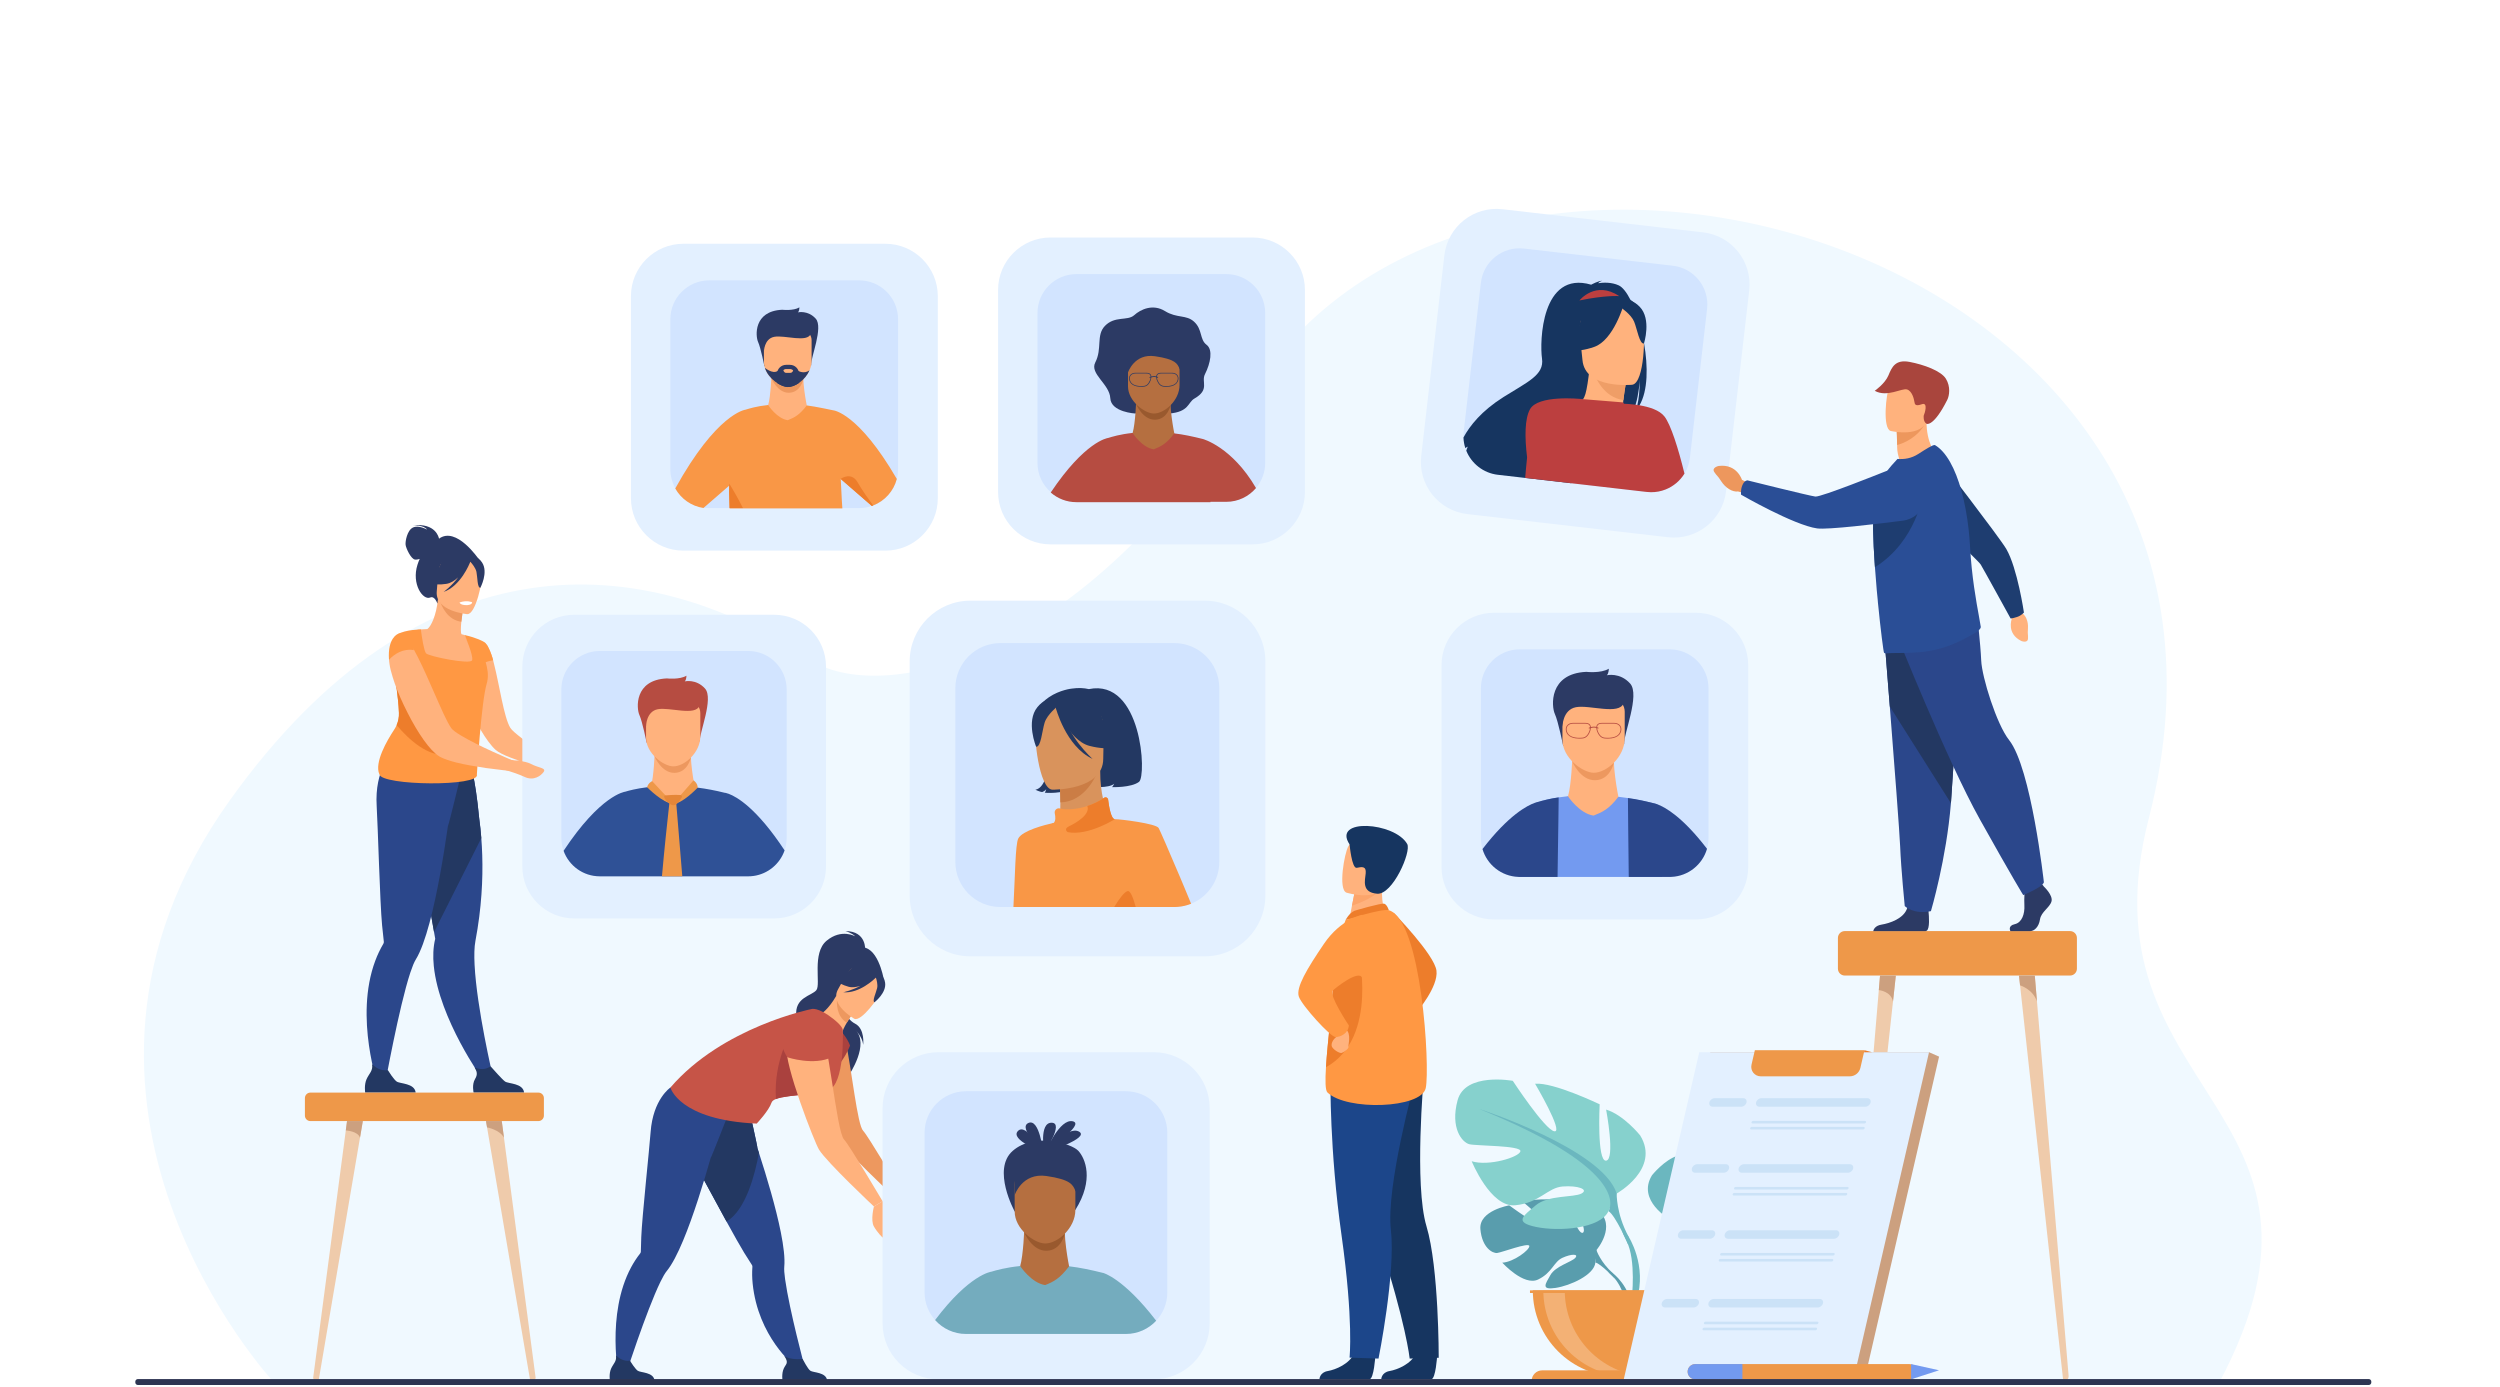 <?xml version="1.0" encoding="utf-8"?>
<!-- Generator: Adobe Illustrator 27.5.0, SVG Export Plug-In . SVG Version: 6.00 Build 0)  -->
<svg version="1.1" id="_x3C_Layer_x3E_" xmlns="http://www.w3.org/2000/svg" xmlns:xlink="http://www.w3.org/1999/xlink" x="0px"
	 y="0px" viewBox="0 0 2848 1580" style="enable-background:new 0 0 2848 1580;" xml:space="preserve">
<rect style="fill:#FFFFFF;" width="2848" height="1580"/>
<g>
	<path style="fill:#F0F9FF;" d="M311.873,1574.59c0,0-296.402-318.241-50.126-662.783
		c218.513-305.701,473.275-284.804,660.191-160.748c79.609,52.837,309.134,6.512,504.489-304.55
		c266.409-424.204,1189.882-166.923,1021.505,485.725c-81.484,315.835,247.984,327.316,80.107,643.024L311.873,1574.59z"/>
	<g>
		<g>
			<path style="fill:#599DAD;" d="M1818.638,1424.14c0,0,23.917-27.902,1.474-45.626c0,0-16.393-9.925-29.759-9.118
				c0,0,18.94,31.76,12.813,34.919c-6.127,3.159-18.554-36.912-18.554-36.912s-37.304-3.617-49.305,2.152
				c0,0,31.891,26.098,25.174,27.651c-6.716,1.554-41.162-24.063-41.162-24.063s-34.721,5.909-32.869,27.09
				c1.852,21.18,13.814,27.721,19.073,27.157s36.017-12.305,36.687-7.996s-17.845,18.389-30.811,19.046
				c0,0,24.479,26.996,40.747,19.205s17.657-20.141,27.799-24.773c10.142-4.631,18.798-4.62,14.61,0.104
				c-4.187,4.724-22.539,9.315-28.339,19.574c-5.8,10.257-11.003,17.177,5.828,14.644c16.832-2.532,44.191-14.849,45.393-28.952
				C1818.638,1424.14,1818.638,1424.14,1818.638,1424.14z"/>
			<g>
				<path style="fill:#599DAD;" d="M1703.51,1400.805c0,0,94.303-3.634,115.128,23.335c0,0,4.605,13.794,18.777,26.355l2.21,6.02
					c0,0-16.342-17.229-22.188-18.272C1817.437,1438.242,1826.581,1404.831,1703.51,1400.805z"/>
				<path style="fill:#599DAD;" d="M1837.415,1450.495c0,0,20.242,14.969,21.648,41.716l-3.674,0.328
					c0,0-6.465-27.655-18.149-38.471C1825.555,1443.253,1837.415,1450.495,1837.415,1450.495z"/>
			</g>
		</g>
		<g>
			<path style="fill:#6BB7BF;" d="M1902.26,1389.049c0,0-38.046-21.306-20.291-50.221c0,0,14.204-17.755,29.423-22.32
				c0,0-8.117,43.119,0,44.134c8.116,1.014,5.579-48.7,5.579-48.7s40.076-19.275,55.802-17.755c0,0-24.857,42.104-16.74,41.091
				c8.116-1.015,36.017-43.627,36.017-43.627s41.09-7.609,47.686,16.741c6.595,24.35-4.06,36.523-10.146,38.046
				c-6.087,1.521-45.148,1.015-44.134,6.087c1.016,5.073,27.394,13.189,42.104,8.624c0,0-16.232,40.076-37.539,38.046
				c-21.306-2.028-27.9-15.218-41.09-16.232c-13.188-1.015-22.827,2.536-16.232,6.087s28.915,1.164,39.568,10.221
				c10.652,9.057,19.276,14.637-0.508,18.694c-19.783,4.059-55.294,1.521-62.396-13.696
				C1902.26,1389.049,1902.26,1389.049,1902.26,1389.049z"/>
			<g>
				<path style="fill:#6BB7BF;" d="M2020.964,1316.001c0,0-106.528,34.495-118.704,73.048c0,0,0.508,17.248-10.145,37.032v7.609
					c0,0,11.159-25.872,17.246-29.423C1909.361,1404.268,1885.52,1370.787,2020.964,1316.001z"/>
				<path style="fill:#6BB7BF;" d="M1892.115,1426.081c0,0-16.429,24.947-7.063,55.315l4.227-1.135c0,0-4.104-33.449,4.491-50.272
					C1902.366,1413.167,1892.115,1426.081,1892.115,1426.081z"/>
			</g>
		</g>
		<g>
			<path style="fill:#86D1CD;" d="M1841.731,1359.665c0,0,50.152-28.084,26.748-66.2c0,0-18.724-23.404-38.784-29.422
				c0,0,10.698,56.839,0,58.176c-10.699,1.337-7.356-64.195-7.356-64.195s-52.826-25.41-73.556-23.404
				c0,0,32.766,55.502,22.067,54.165c-10.699-1.338-47.478-57.508-47.478-57.508s-54.164-10.03-62.857,22.067
				c-8.693,32.097,5.35,48.146,13.374,50.151s59.514,1.338,58.177,8.024c-1.338,6.687-36.109,17.386-55.502,11.368
				c0,0,21.398,52.826,49.483,50.151s36.778-20.061,54.164-21.398c17.387-1.337,30.092,3.345,21.398,8.024
				c-8.693,4.682-38.115,1.534-52.158,13.473c-14.043,11.938-25.41,19.293,0.669,24.643s72.888,2.007,82.249-18.055
				C1841.731,1359.665,1841.731,1359.665,1841.731,1359.665z"/>
			<g>
				<path style="fill:#6BB7BF;" d="M1685.258,1263.373c0,0,140.425,45.472,156.474,96.292c0,0-0.668,22.736,13.374,48.814v10.031
					c0,0-14.712-34.104-22.735-38.785C1832.37,1379.726,1863.799,1335.593,1685.258,1263.373z"/>
				<path style="fill:#6BB7BF;" d="M1855.105,1408.479c0,0,21.656,32.886,9.31,72.917l-5.571-1.497c0,0,5.408-44.091-5.921-66.267
					C1841.592,1391.457,1855.105,1408.479,1855.105,1408.479z"/>
			</g>
		</g>
		<path style="fill:#EE9849;" d="M1844.418,1568.205c54.256,0,98.24-43.982,98.24-98.24h-196.48
			C1746.178,1524.223,1790.161,1568.205,1844.418,1568.205z"/>
		<path style="fill:#F3B175;" d="M1868.592,1567.453c-3.996,0.5-8.069,0.753-12.206,0.753c-54.255,0-98.234-43.985-98.234-98.241
			h24.405C1782.557,1520.09,1820.094,1561.443,1868.592,1567.453z"/>
		<path style="fill:#EE9849;" d="M1944.014,1573.204h-199.192l0,0c0-6.693,5.427-12.12,12.12-12.12h174.952
			C1938.588,1561.084,1944.014,1566.511,1944.014,1573.204L1944.014,1573.204z"/>
		<rect x="1742.947" y="1469.965" style="fill:#EE9849;" width="201.944" height="3.014"/>
	</g>
	<g>
		<path style="fill:#2C3A64;" d="M500.125,613.649c-0.279-1.533-3.881-17.956-29.287-15.154c0,0,12.646-0.322,15.588,4.831
			c0,0-9.445-5.524-16.023-2.352c-6.578,3.172-8.874,15.837-8.338,19.816c0.535,3.977,6.225,16.227,10.758,16.681
			c1.717,0.172,3.609-0.215,5.299-0.762c-0.899,1.985-1.75,4.156-2.516,6.553c-7.081,22.173,6.259,40.9,14.475,37.426
			c5.27-2.229,8.176,6.893,8.176,6.893l46.96-50.804C545.216,636.777,519.8,599.172,500.125,613.649z"/>
		<path style="fill:#2B478B;" d="M561.303,1225.518l-11.422,4.253c0,0-49.607-68.803-55.715-129.339
			c-1.092-10.807-0.728-21.278,1.632-30.947c0,0-0.485-2.77-1.334-7.665c-0.393-2.285-0.876-5.036-1.427-8.188
			c-1.613-9.24-3.833-21.884-6.369-36.281c-5.837-33.131-13.399-75.482-19.274-106.617l3.077-0.988l33.298-10.741l6.882-21.856
			l24.794-6.527c0,0,5.539,10.835,10.49,62.017c0.914,6.714,1.743,14.117,2.369,22.146c1.929,24.505,2.069,54.903-2.36,89.656
			c-1.138,8.896-2.573,18.08-4.354,27.517c-1.305,6.919-1.501,16.347-0.951,27.172
			C543.138,1148.612,561.303,1225.518,561.303,1225.518z"/>
		<path style="fill:#233862;" d="M548.305,954.782l-53.841,107.037c-0.393-2.285-0.876-5.036-1.427-8.188
			c-1.613-9.24-3.833-21.884-6.369-36.281c-5.837-33.131-13.399-75.482-19.274-106.617l3.077-0.988l33.298-10.741l6.882-21.856
			l24.794-6.527c0,0,5.539,10.835,10.49,62.017C546.85,939.351,547.679,946.754,548.305,954.782z"/>
		<path style="fill:#2B478B;" d="M524.618,884.356l-1.246-10.689c-20.881,5.547-76.673-15.498-76.673-15.498
			s-20.229,17.782-17.572,60.405c1.296,20.805,3.664,109.209,6.137,135.368c0.895,9.481,1.677,16.229,1.996,18.924
			c0.008,0.013,0.008,0.021,0.008,0.026c0.098,0.822-0.189,1.598-0.607,2.316c-3.642,6.18-6.656,12.613-9.129,19.197
			c-24.275,64.686,3.739,144.348,3.739,144.348l7.269-2.93c0,0,15.941-88.653,28.895-127.818c2.198-6.643,4.306-11.864,6.237-14.983
			c5.631-9.089,10.858-23.941,15.603-41.604c8.966-33.396,16.183-76.842,20.985-110.375
			C510.922,941.073,524.618,884.356,524.618,884.356z"/>
		<path style="fill:#FFB27D;" d="M531.427,796.584c0.167,0.56,0.327,1.115,0.574,1.684c8.156,22.989,22.689,47.128,32.602,55.939
			c6.506,5.824,24.386,11.862,39.595,16.185c10.092,2.958,19.103,5.108,22.797,6.037c1.176,0.301,1.857,0.421,1.857,0.421
			l3.386-10.012c0,0-7.896-4.937-17.527-11.415c-13.378-9.091-30.104-21.06-33.309-26.203c-7.414-11.962-12.33-48.512-18.688-73.192
			c-0.315-1.329-0.642-2.618-0.969-3.887c-0.241-0.93-0.488-1.845-0.734-2.746c-0.055-0.18-0.094-0.454-0.228-0.654
			c-0.347-1.029-0.613-1.957-0.9-2.799c0.013-0.08-0.061-0.181-0.127-0.286c-1.282-4.096-4.289-9.82-4.289-9.82
			c-1.856-2.878-3.881-4.3-6.077-3.814c0,0-2.979,0.902-6.814,3.541c-0.808,0.548-1.649,1.175-2.511,1.89
			c-0.582,0.333-1.016,0.782-1.45,1.235c-3.032,2.699-6.165,6.438-8.563,11.455c-1.823,3.793-3.253,8.282-3.961,13.686
			C524.853,772.652,527.212,784.408,531.427,796.584z"/>
		<path style="fill:#FFB27D;" d="M542.747,754.636c-6.051,3.949-13.588,7.135-22.99,9.027c-35.245,7.103-47.83-22.87-52.298-43.327
			c4.852-2.598,9.363-3.074,11.967-3.31c2.54-0.227,5.207-0.351,7.415-0.398c4.016-2.9,10.223-15.061,12.058-34.162l1.635,0.488
			l27.385,8.331c0,0-1.513,8.737-2.365,17.012c-0.662,6.475-0.912,12.673,0.273,14.225c2.141,0.528,3.425,0.869,3.425,0.869
			s0.002,0.01,0.014,0.027C529.618,724.034,537.252,737.427,542.747,754.636z"/>
		<path style="fill:#ED985F;" d="M527.919,691.289c0,0-1.517,8.729-2.364,17.011c-15.592-2.006-22.428-17.096-25.022-25.341
			L527.919,691.289z"/>
		<path style="fill:#FFB27D;" d="M532.354,699.655c0,0-37.053-3.093-34.771-26.139c2.282-23.045-0.964-38.965,22.791-37.965
			c23.753,1.002,27.473,10.249,28.582,18.127C550.065,661.556,542.052,699.867,532.354,699.655z"/>
		<path style="fill:#FF9843;" d="M561.744,752.141c-0.241-0.93-0.488-1.845-0.734-2.746c-0.055-0.18-0.094-0.454-0.228-0.654
			c-0.347-1.029-0.613-1.957-0.9-2.799c0.013-0.08-0.061-0.181-0.127-0.286c-1.282-4.096-4.289-9.82-4.289-9.82
			c-1.344-2.084-2.698-3.918-4.177-4.589c-1.164-0.729-7.602-4.476-22.037-7.857c0,0,0.002,0.01,0.014,0.027
			c0.369,0.85,10.237,23.342,8.602,28.685c-1.662,5.433-49.454-4.393-52.481-7.779c-2.421-2.721-4.784-18.611-5.627-24.813
			c-0.215-1.542-0.333-2.485-0.333-2.485s-17.284,0.162-26.258,5.403c0,0,4.951,7.63,7.645,16.444
			c0.253,0.839,0.488,1.682,0.696,2.527c0.448,1.791,0.767,3.601,0.923,5.388c0.202,2.364-0.706,4.615-2.339,6.926
			c-1.484,2.118-3.599,4.3-6.008,6.657c-1.576,1.529-3.275,3.141-5.02,4.874c-0.001,0-0.001,0.001-0.001,0.002
			c1.375,10.639,4.658,27.988,5.396,46.901c0.186,4.797-0.726,9.546-2.617,13.91c-0.747,1.738-1.652,3.415-2.702,5.01
			c-8.383,12.683-22.888,37.646-16.963,51.014c2.194,13.1,115.535,14.278,111.07,0.19c0,0,5.004-82.69,11.188-103.375
			c0.221-0.757,0.416-1.492,0.579-2.241c1.729-7.862,0.225-15.462-1.7-22.229C556.293,753.193,559.497,752.505,561.744,752.141z"/>
		<path style="fill:#2C3A64;" d="M549.139,640.757c-5.024-7.505-9.498-6.415-12.128-4.573c-19.106-13.142-33.78,1.989-33.78,1.989
			c-4.13,16.286-17.001,24.563-17.001,24.563s6.325,4.84,22.27,2.399c4.87-0.745,9.447-3.696,13.46-7.429
			c-7.346,9.915-16.668,16.655-16.668,16.655c19.426-6.725,29.467-31.802,30.482-34.458c2.056,2.255,6.066,7.106,6.991,11.56
			c1.257,6.053,0.876,18.214,4.438,18.157C547.202,669.621,556.673,652.01,549.139,640.757z"/>
		<path style="fill:#ED7D2B;" d="M509.488,859.631c-21.894,2.941-43.699-17.072-57.646-33.572c1.892-4.364,2.804-9.113,2.617-13.91
			c-0.737-18.913-4.021-36.263-5.396-46.901c0-0.001,0-0.002,0.001-0.002c1.745-1.733,3.444-3.345,5.02-4.874
			c2.409-2.357,4.523-4.539,6.008-6.657C482.387,781.373,539.175,855.642,509.488,859.631z"/>
		<path style="fill:#FFB27D;" d="M663.313,881.452c-4.918,1.422-12.316,7.525-22.363,2.107c-7.192-3.817-14.928-6.809-18.693-8.219
			c-1.503-0.475-2.355-0.797-2.355-0.797l5.607-11.656c0,0,0.138,0.091,0.494,0.207c2.639,0.905,16.052,5.457,22.666,4.754
			c7.443-0.827,18.564,9.316,18.564,9.316S668.222,880.102,663.313,881.452z"/>
		<path style="fill:#233862;" d="M473.533,1244.692h-57.524c0,0-1.379-8.768,1.626-15.418c2.879-6.383,7.389-9.283,6.309-17.006
			c3.655,3.764,9.612,7.978,17.929,6.859c1.02,1.652,6.578,10.493,9.981,12.938C455.613,1234.768,472.375,1233.805,473.533,1244.692
			z"/>
		<path style="fill:#233862;" d="M597.046,1244.692h-57.525c0,0-2.15-9.175,1.626-15.418c3.344-5.524,2.063-8.672-0.413-13.241
			c2.605,1.066,5.977,2.037,9.688,1.824c2.866-0.164,5.896-1.466,8.554-3.009c2.477,2.822,13.078,14.838,16.391,17.218
			C579.125,1234.768,595.888,1233.805,597.046,1244.692z"/>
		<path style="fill:#FFFFFF;" d="M523.519,686.328c0,0,0.518,3.051,8.025,3.058c0,0,6.303,0.007,6.319-3.309
			C537.863,686.077,531.923,683.343,523.519,686.328z"/>
		<path style="fill:#FFB27D;" d="M585.398,867.173c0,0,4.934-0.183,8.503-2.09c3.567-1.907,15.225,1.156,14.098,2.705
			c-1.127,1.549-7.657-0.357-8.268,0.521c-0.61,0.88-2.995,1.997-2.995,1.997L585.398,867.173z"/>
		<g>
			<path style="fill:#E3F0FF;" d="M881.842,1046.282H654.199c-32.67,0-59.154-26.485-59.154-59.155V759.485
				c0-32.67,26.484-59.154,59.154-59.154h227.643c32.67,0,59.154,26.484,59.154,59.154v227.642
				C940.996,1019.797,914.512,1046.282,881.842,1046.282z"/>
			<path style="fill:#D2E4FF;" d="M896.192,785.484v168.929c0,5.017-0.843,9.84-2.392,14.335
				c-5.322,15.403-18.967,26.913-35.559,29.161c-1.942,0.265-3.933,0.401-5.947,0.401h-168.93c-19.038,0-35.236-12.112-41.32-29.049
				c-1.67-4.639-2.576-9.641-2.576-14.849V785.484c0-24.24,19.648-43.898,43.896-43.898h168.93
				C876.535,741.586,896.192,761.244,896.192,785.484z"/>
			<g>
				<path style="fill:#FFB27D;" d="M745.769,858.033c0,0-0.855,26.443-4.239,38.291l-26.789,18.688l100.841,15.09l-24.049-33.228
					c0,0-7.261-35.457-3.453-48.573S745.769,858.033,745.769,858.033z"/>
				<path style="fill:#ED985F;" d="M745.623,861.685c0-0.008,7.974,19.195,22.994,18.772c15.021-0.423,18.438-17.407,18.438-17.407
					L745.623,861.685z"/>
				<path style="fill:#B64C41;" d="M736.657,846.143c0,0-4.852-24.216-8.235-31.549c-3.385-7.334-6.206-40.055,31.31-41.747
					c0,0,14.386,1.692,22.284-3.103c0,0,0,4.795-1.975,6.487c0,0,12.975-3.103,23.13,8.18c10.155,11.283-6.768,50.773-5.922,60.082
					L736.657,846.143z"/>
				<path style="fill:#FFB27D;" d="M766.896,873.039c-10.884-0.191-30.916-14.683-30.916-32.63v-28.004
					c0-6.554,4.569-11.916,10.154-11.916h41.522c5.585,0,10.154,5.362,10.154,11.916v26.42
					C797.811,857.643,779.378,873.26,766.896,873.039z"/>
				<path style="fill:#B64C41;" d="M735.98,827.357c0,0,0.058-16.826,13.386-19.415c13.327-2.587,43.156,8.202,47.387-4.068
					c4.232-12.27-57.656-12.059-60.772-4.23C732.864,807.471,735.98,827.357,735.98,827.357z"/>
				<path style="fill:#2F5196;" d="M830.149,904.327c-0.016-0.009-0.024-0.017-0.04-0.017c-2.818-1.044-4.295-1.164-4.295-1.164
					v0.048c-10.964-2.761-21.334-4.671-31.015-5.915c-1.1-0.144-2.191-0.273-3.267-0.401c-6.614,8.789-11.912,12.802-17.475,15.596
					c-1.236,0.618-2.479,1.18-3.757,1.718c-1.107,0.465-2.238,0.924-3.402,1.381c-1.461-0.201-2.89-0.57-4.286-1.076
					c-0.803-0.289-1.59-0.618-2.368-0.987c-10.659-5.032-18.719-16.863-18.719-17.185c-1.492,0.152-2.945,0.321-4.342,0.498
					c-12.595,1.572-21.159,3.908-24.866,5.064c0,0-0.009,0-0.016,0c-0.779,0.096-28.238,3.877-70.258,67.375
					c6.084,16.936,22.282,29.049,41.32,29.049h168.93c2.015,0,4.005-0.137,5.947-0.401c16.592-2.248,30.236-13.758,35.559-29.161
					C861.967,920.452,839.203,907.674,830.149,904.327z"/>
				<path style="fill:#EE9849;" d="M742.935,889.877c0,0-4.478,1.865-5.748,6.941c0,0,17.961,18.475,29.713,18.757L742.935,889.877z
					"/>
				<path style="fill:#EE9849;" d="M766.899,915.575l23.182-26.633c0,0,4.786,3.149,4.717,8.333
					C794.798,897.275,776.866,916.28,766.899,915.575z"/>
				<path style="fill:#EE9849;" d="M777.269,998.31h-23.165c2.729-31.104,6.06-61.869,7.657-76.261
					c0.329-2.923,0.579-5.17,0.747-6.606c0.024-0.241,0.048-0.457,0.071-0.65c0.017-0.105,0.024-0.209,0.033-0.297
					c0.071-0.577,0.104-0.883,0.104-0.883l2.319-0.04l3.651-0.064h0.009l1.549-0.023c0,0,0.024,0.24,0.056,0.706
					c0.024,0.249,0.049,0.569,0.089,0.963c0.024,0.297,0.049,0.642,0.08,1.02c0.144,1.701,0.353,4.166,0.61,7.264
					C772.341,938.464,774.837,968.387,777.269,998.31z"/>
				<path style="fill:#E58638;" d="M758.089,906.128c0,0,10.693-1.072,17.204-0.412c1.291,0.131,2.011,1.544,1.381,2.679
					c-1.824,3.284-5.548,8.979-9.441,8.979C761.762,917.373,753.238,906.505,758.089,906.128z"/>
			</g>
		</g>
		<g>
			<path style="fill:#FFB27D;" d="M619.216,879.537c-3.039,4.118-11.066,10.403-21.419,5.6c-7.409-3.38-15.31-5.902-19.153-7.082
				c-1.527-0.385-2.398-0.655-2.398-0.655l4.898-11.972c0,0,0.143,0.082,0.506,0.177c2.688,0.745,15.984,0.791,23.295,4.702
				C613.406,874.834,622.79,874.694,619.216,879.537z"/>
			<path style="fill:#FFB27D;" d="M585.877,867.131l-2.054,11.28c0,0-3.848-0.358-9.975-0.956c-1.839-0.186-2.893-0.353-2.893-0.353
				c-4.906-0.529-10.789-1.319-17.19-2.151l-0.088,0.005c-10.99-1.647-23.313-3.701-33.773-6.265
				c-7.363-1.872-13.793-4.005-18.245-6.309c-0.455-0.221-0.818-0.451-1.279-0.759c-10.71-6.442-24.548-26.932-35.852-49.201
				c-1.568-3.073-3.054-6.156-4.524-9.15c-5.308-11.166-9.739-22.234-12.656-31.872c-1.804-5.74-3.127-11.004-3.682-15.382
				c-0.22-1.544-0.431-2.999-0.465-4.387c-0.064-0.794-0.113-1.573-0.147-2.329c4.328-3.788,14.314-10.866,27.93-10.132
				c0.285,0.486,0.564,0.977,0.849,1.477c5.872,10.681,12.284,24.611,18.348,38.487c3.353,7.604,6.612,15.216,9.823,22.226
				c1.848,4.265,3.671,8.27,5.377,11.94c3.299,7,6.216,12.648,8.69,16.161c1.589,2.295,5.839,5.309,11.422,8.643
				c9.7,5.837,23.744,12.686,35.935,18.22c5.063,2.338,9.844,4.44,13.813,6.177C581.647,865.328,585.877,867.131,585.877,867.131z"
				/>
			<path style="fill:#FF9843;" d="M471.804,740.685c-16.974-3.132-28.638,10.922-28.638,10.922
				c-1.956-24.949,10.158-29.439,10.158-29.439C458.137,719.667,464.673,727.81,471.804,740.685z"/>
		</g>
	</g>
	<g>
		<path style="fill:#EE9849;" d="M2358.201,1111.342h-256.634c-4.298,0-7.814-3.516-7.814-7.814v-35.025
			c0-4.298,3.517-7.814,7.814-7.814h256.634c4.297,0,7.813,3.517,7.813,7.814v35.025
			C2366.015,1107.826,2362.498,1111.342,2358.201,1111.342z"/>
		<g>
			<g>
				<g>
					<path style="fill:#EFCBAB;" d="M2159.732,1111.341l-3.234,29.639l-46.82,429.061c-0.131,1.497-1.188,2.632-2.447,2.632
						c-2.403,0-4.275-2.492-4.021-5.356l37.133-439.377l1.405-16.598H2159.732z"/>
				</g>
				<path style="fill:#CCA07F;" d="M2159.732,1111.341l-3.234,29.639c-2.222-11.807-16.155-13.041-16.155-13.041l1.405-16.598
					H2159.732z"/>
			</g>
			<g>
				<g>
					<path style="fill:#EFCBAB;" d="M2352.537,1572.672c-1.26,0-2.315-1.135-2.447-2.632l-46.82-429.061l-2.018-18.49l-1.216-11.148
						h17.983l1.405,16.598l1.101,13.023l36.033,426.354C2356.813,1570.18,2354.941,1572.672,2352.537,1572.672z"/>
				</g>
				<path style="fill:#CCA07F;" d="M2320.525,1140.962c-4.575-14.124-19.266-18.462-19.266-18.462s0-0.005-0.008-0.011
					l-1.216-11.148h17.983l1.405,16.598L2320.525,1140.962z"/>
			</g>
		</g>
	</g>
	<g>
		<path style="fill:#EE9849;" d="M613.354,1277.142H353.602c-3.441,0-6.254-2.814-6.254-6.255v-19.939
			c0-3.44,2.813-6.255,6.254-6.255h259.753c3.439,0,6.254,2.814,6.254,6.255v19.939
			C619.608,1274.327,616.794,1277.142,613.354,1277.142z"/>
		<g>
			<g>
				<g>
					<path style="fill:#EFCBAB;" d="M413.326,1277.141l-3.234,18.986l-46.819,274.858c-0.132,0.959-1.188,1.687-2.448,1.687
						c-2.403,0-4.275-1.597-4.021-3.432l37.133-281.467l1.406-10.633H413.326z"/>
				</g>
				<path style="fill:#CCA07F;" d="M413.326,1277.141l-3.234,18.986c-2.221-7.563-16.155-8.354-16.155-8.354l1.406-10.633H413.326z"
					/>
			</g>
			<g>
				<g>
					<path style="fill:#EFCBAB;" d="M606.132,1572.672c-1.261,0-2.316-0.728-2.447-1.687l-46.821-274.858l-2.017-11.845
						l-1.216-7.142h17.982l1.406,10.633l1.1,8.342l36.033,273.125C610.407,1571.075,608.535,1572.672,606.132,1572.672z"/>
				</g>
				<path style="fill:#CCA07F;" d="M574.119,1296.115c-4.575-9.047-19.266-11.825-19.266-11.825s0-0.005-0.007-0.008l-1.216-7.142
					h17.982l1.406,10.633L574.119,1296.115z"/>
			</g>
		</g>
	</g>
	<g>
		<path style="fill:#E3F0FF;" d="M1008.577,627.28H778.541c-33.013,0-59.775-26.763-59.775-59.776V337.469
			c0-33.014,26.763-59.777,59.775-59.777h230.036c33.013,0,59.775,26.763,59.775,59.777v230.035
			C1068.353,600.518,1041.59,627.28,1008.577,627.28z"/>
		<path style="fill:#D2E4FF;" d="M1023.078,363.74V534.45c0,3.86-0.498,7.609-1.421,11.182c-3.605,13.87-13.75,25.099-26.946,30.196
			c-0.504,0.2-1.01,0.385-1.516,0.554c-4.545,1.573-9.408,2.424-14.481,2.424H808.012c-2.247,0-4.464-0.168-6.622-0.498
			c-13.821-2.063-25.557-10.507-32.115-22.242c-3.579-6.397-5.618-13.765-5.618-21.615V363.74c0-24.497,19.858-44.355,44.355-44.355
			h170.703C1003.22,319.384,1023.078,339.243,1023.078,363.74z"/>
		<g>
			<path style="fill:#FFB27D;" d="M878.849,427.729c0,0-0.751,23.238-3.725,33.648l-23.542,16.423l88.616,13.261l-21.134-29.199
				c0,0-6.38-31.158-3.033-42.685C919.377,407.651,878.849,427.729,878.849,427.729z"/>
			<path style="fill:#ED985F;" d="M878.721,430.939c0-0.007,7.007,16.869,20.206,16.497c13.2-0.372,16.204-15.298,16.204-15.298
				L878.721,430.939z"/>
			<path style="fill:#2C3A64;" d="M870.842,417.28c0,0-4.264-21.279-7.237-27.724c-2.975-6.445-5.453-35.199,27.515-36.686
				c0,0,12.641,1.487,19.582-2.727c0,0,0,4.214-1.734,5.701c0,0,11.4-2.726,20.325,7.189c8.924,9.915-5.947,44.618-5.204,52.798
				L870.842,417.28z"/>
			<path style="fill:#FFB27D;" d="M924.581,387.63v23.22c0,3.879-0.892,7.61-2.398,11.039h-0.01
				c-2.605,5.922-7.038,10.951-11.887,14.346c-4.303,3.021-8.926,4.753-12.873,4.684c-3.438-0.069-7.905-1.749-12.234-4.614
				c-5.826-3.861-11.375-9.861-13.739-16.926l-0.035-0.104l-0.087-0.294c-0.683-2.165-1.072-4.415-1.072-6.735V387.63
				c0-5.758,4.018-10.467,8.926-10.467h36.483C920.565,377.163,924.581,381.872,924.581,387.63z"/>
			<path style="fill:#F99746;" d="M949.191,467.428c0,0-20.809-4.481-30.127-5.565c-8.228,10.924-14.131,13.857-21.644,16.835
				c-12.104-1.67-22.297-16.974-22.297-17.319c-13.164,1.358-22.05,4.163-25.671,5.295c0,0-0.008,0-0.016,0
				c-0.844,0.105-33.07,4.592-80.163,89.794c6.559,11.735,18.294,20.18,32.115,22.242c6.068-5.241,19.104-16.559,29.321-25.436
				c-0.112,2.865-0.136,5.457-0.071,7.721c0.176,6.101,0.368,12.152,0.505,18.213h128.483c-0.249-3.074-0.449-6.044-0.594-8.877
				c-0.441-8.83-0.851-16.896-1.229-24.257c-0.008-0.064-0.008-0.129-0.016-0.193c-0.004-0.079-0.008-0.153-0.012-0.233
				c0.01,0.009,0.018,0.017,0.027,0.025c1.862,1.613,4.078,3.54,6.494,5.635c0.481,0.417,0.971,0.843,1.469,1.275
				c0.425,0.37,0.859,0.748,1.3,1.132c0.603,0.515,1.213,1.044,1.823,1.582c1.099,0.955,2.214,1.918,3.339,2.898
				c0.513,0.449,1.035,0.898,1.549,1.349c0.272,0.24,0.546,0.474,0.826,0.715c0.314,0.273,0.634,0.546,0.947,0.825
				c0.232,0.202,0.474,0.402,0.707,0.61c0.554,0.475,1.1,0.956,1.645,1.429c0.45,0.395,0.892,0.779,1.341,1.165
				c0.369,0.32,0.746,0.642,1.116,0.963c1.348,1.18,2.673,2.327,3.957,3.443c0.513,0.441,1.018,0.884,1.524,1.316
				c0.521,0.457,1.044,0.907,1.549,1.34c0.353,0.314,0.707,0.619,1.061,0.923c0.16,0.138,0.313,0.273,0.466,0.401
				c0.537,0.466,1.051,0.924,1.557,1.35c0.522,0.457,1.027,0.898,1.509,1.315c0.201,0.178,0.401,0.346,0.594,0.514
				c0.209,0.185,0.418,0.361,0.619,0.53c0.506-0.169,1.012-0.353,1.516-0.554c13.196-5.098,23.342-16.326,26.946-30.196
				C977.551,469.699,949.191,467.428,949.191,467.428z"/>
			<path style="fill:#2C3A64;" d="M870.246,400.772c0,0,0.051-14.787,11.763-17.061c11.713-2.274,37.926,7.207,41.645-3.575
				c3.718-10.783-50.669-10.597-53.407-3.718C867.508,383.297,870.246,400.772,870.246,400.772z"/>
			<path style="fill:#ED7D2B;" d="M846.371,578.806h-15.227c-0.137-6.061-0.329-12.112-0.505-18.213
				c-0.064-2.263-0.041-4.855,0.071-7.721c0.025-0.643,0.049-1.293,0.08-1.959c0.144,0.24,0.41,0.65,0.763,1.228
				C833.826,555.851,840.038,566.196,846.371,578.806z"/>
			<path style="fill:#2C3A64;" d="M910.287,426.001v10.233c-4.303,3.021-8.926,4.753-12.873,4.684
				c-3.438-0.069-7.905-1.749-12.234-4.614v-10.303c0-5.714,4.676-10.39,10.39-10.39h4.328
				C905.612,415.611,910.287,420.287,910.287,426.001z"/>
			<path style="fill:#ED7D2B;" d="M994.711,575.828c-0.504,0.2-1.01,0.385-1.516,0.554c-0.201-0.169-0.41-0.345-0.619-0.53
				c-0.192-0.168-0.393-0.336-0.594-0.514c-0.481-0.417-0.987-0.858-1.509-1.315c-0.506-0.426-1.019-0.884-1.557-1.35
				c-0.153-0.128-0.306-0.264-0.466-0.401c-0.353-0.304-0.707-0.609-1.061-0.923c-0.505-0.433-1.027-0.883-1.549-1.34
				c-0.506-0.433-1.012-0.875-1.524-1.316c-1.284-1.116-2.609-2.264-3.957-3.443c-0.37-0.321-0.747-0.643-1.116-0.963
				c-0.449-0.386-0.891-0.77-1.341-1.165c-0.545-0.473-1.091-0.954-1.645-1.429c-0.233-0.208-0.475-0.408-0.707-0.61
				c-0.314-0.279-0.634-0.553-0.947-0.825c-0.28-0.241-0.554-0.475-0.826-0.715c-0.514-0.45-1.036-0.899-1.549-1.349
				c-1.125-0.979-2.24-1.942-3.339-2.898c-0.61-0.538-1.221-1.067-1.823-1.582c-0.44-0.384-0.875-0.762-1.3-1.132
				c-0.498-0.433-0.987-0.858-1.469-1.275c-2.416-2.095-4.632-4.021-6.494-5.635c-0.048-0.04-0.088-0.072-0.128-0.112
				c0,0,0.04-0.032,0.112-0.08c1.22-0.859,12.328-8.196,19.344,4.205C982.078,558.41,989.968,569.423,994.711,575.828z"/>
			<path style="fill:#2C3A64;" d="M922.174,421.889c-4.908,11.177-16.362,19.177-24.76,19.029
				c-8.069-0.147-21.861-9.237-25.974-21.54l-0.035-0.104l-0.087-0.294c0,0,8.667,7.393,14.398,3.731h24.077
				C909.794,422.711,916.097,426.313,922.174,421.889z"/>
			<path style="fill:#FFB27D;" d="M900.33,424.751h-5.193c-1.191,0-2.706-1.948-2.706-3.139c0,0,1.515-1.189,2.706-1.189h5.193
				c1.191,0,2.931,0.988,3.211,1.694C903.541,422.117,902.82,424.751,900.33,424.751z"/>
		</g>
	</g>
	<g>
		<path style="fill:#E3F0FF;" d="M1426.814,620.148h-230.035c-33.014,0-59.776-26.763-59.776-59.776V330.337
			c0-33.014,26.763-59.776,59.776-59.776h230.035c33.014,0,59.776,26.763,59.776,59.776v230.035
			C1486.591,593.386,1459.828,620.148,1426.814,620.148z"/>
		<path style="fill:#D2E4FF;" d="M1441.314,356.612v170.703c0,10.916-3.949,20.91-10.483,28.64
			c-8.131,9.607-20.291,15.716-33.872,15.716h-170.711c-11.205,0-21.439-4.149-29.24-11.005
			c-9.271-8.131-15.115-20.058-15.115-33.35V356.612c0-24.497,19.858-44.363,44.355-44.363h170.711
			C1421.457,312.249,1441.314,332.115,1441.314,356.612z"/>
		<g>
			<path style="fill:#2C3A64;" d="M1293.48,471.09c0,0-27.85-1.396-28.633-17.466c-0.782-16.072-23.784-27.793-17.122-40.694
				c8.17-15.823,0.719-31.035,11.031-41.673c11.365-11.722,25.724-5.355,33.299-12.185c7.574-6.83,21.428-13.125,35.089-4.688
				c13.66,8.438,24.088,3.896,33.067,12.021c9.921,8.978,6.16,20.279,14.343,26.416c7.5,5.625,4.442,20.994-1.875,33.481
				c-4.554,9.002,5.94,17.438-12.075,27.78c-7.497,4.307-5.872,15.139-28.639,17.008
				C1321.712,471.932,1299.459,467.128,1293.48,471.09z"/>
			<path style="fill:#B56F40;" d="M1294.313,456.838c0,0-0.813,25.111-4.026,36.36l-25.438,17.745l95.757,14.33l-22.836-31.553
				c0,0-6.896-33.669-3.278-46.124C1338.106,435.142,1294.313,456.838,1294.313,456.838z"/>
			<path style="fill:#99592E;" d="M1294.173,460.305c0-0.008,7.572,18.229,21.835,17.827c14.264-0.401,17.51-16.531,17.51-16.531
				L1294.173,460.305z"/>
			<path style="fill:#B56F40;" d="M1314.373,471.088c-10.334-0.183-29.356-13.943-29.356-30.985V413.51
				c0-6.223,4.339-11.314,9.644-11.314h39.428c5.303,0,9.643,5.092,9.643,11.314v25.088
				C1343.73,456.468,1326.226,471.297,1314.373,471.088z"/>
			<path style="fill:#B64C41;" d="M1370.334,500.124c-0.005-0.001-0.011-0.002-0.016-0.003c-11.591-2.914-22.484-5.228-32.55-6.4
				c-8.895,11.799-15.265,14.948-23.396,18.159c-13.068-1.807-24.087-18.313-24.087-18.682c-14.231,1.453-23.825,4.467-27.741,5.687
				c0,0-0.017,0-0.04,0.007c-1.148,0.146-26.601,4.094-65.497,62.175c7.801,6.855,18.035,11.006,29.24,11.006h17.579h14.198h120.946
				c-0.008-0.137-0.014-0.268-0.021-0.402h18.009c13.581,0,25.741-6.108,33.872-15.716
				C1403.5,509.029,1370.334,500.124,1370.334,500.124z"/>
			<path style="fill:#2C3A64;" d="M1285.017,424.293c0,0,7.173-21.896,30.677-18.482c23.505,3.415,25.539,8.436,28.037,14.263
				c2.499,5.826,7.32-21.294,7.32-21.294l-27.724-8.237c0,0-33.549,3.817-35.959,9.442c-2.411,5.625-2.411,5.625-2.411,5.625
				L1285.017,424.293z"/>
			<path style="fill:#2C3A64;" d="M1341.198,427.19c-1.317-1.605-3.476-2.521-5.94-2.521h-12.473c-2.376,0-4.029,0.675-4.929,2.023
				c-0.417,0.617-0.626,1.332-0.698,2.063c0,0.002,0,0.004-0.001,0.007c-2.092-0.521-4.131-0.257-5.546,0.098l0,0v-0.009
				c-0.064-0.762-0.28-1.509-0.715-2.158c-0.891-1.349-2.551-2.023-4.92-2.023h-12.481c-2.456,0-4.623,0.915-5.931,2.521
				c-1.196,1.453-1.598,3.354-1.164,5.483c1.421,7.055,9.535,7.954,13.597,7.954c1.253,0,2.111-0.088,2.271-0.105
				c3.797-0.008,6.47-2.175,8.412-6.814c0.329-0.795,0.866-2.279,0.947-3.828v-0.001c1.348-0.36,3.42-0.684,5.498-0.113v0.001
				c0.064,1.59,0.61,3.131,0.947,3.941c1.942,4.64,4.615,6.807,8.412,6.814c0.16,0.017,1.027,0.105,2.279,0.105
				c4.054,0,12.177-0.9,13.597-7.946C1342.787,430.545,1342.386,428.644,1341.198,427.19z M1310.785,430.137
				c-0.137,1.396-0.634,2.704-0.859,3.259c-1.798,4.302-4.237,6.309-7.674,6.309h-0.055c-0.033,0.008-3.389,0.401-6.92-0.321
				c-4.631-0.939-7.345-3.251-8.075-6.871c-0.377-1.886-0.04-3.547,0.996-4.8c1.155-1.412,3.09-2.224,5.297-2.224h12.481
				c2.079,0,3.508,0.555,4.239,1.662c0.377,0.562,0.546,1.236,0.586,1.935v0.006c-0.635,0.201-1.039,0.38-1.095,0.405
				c-0.246,0.112-0.354,0.404-0.242,0.65c0.083,0.181,0.261,0.287,0.446,0.287c0.069,0,0.138-0.015,0.204-0.045
				c0.011-0.005,0.26-0.114,0.67-0.255C1310.785,430.135,1310.785,430.136,1310.785,430.137z M1341.56,432.512
				c-0.731,3.62-3.451,5.932-8.083,6.871c-3.524,0.723-6.887,0.329-6.92,0.321h-0.047c-3.437,0-5.877-2.007-7.674-6.309
				c-0.241-0.563-0.747-1.919-0.867-3.34c0-0.002,0-0.005,0-0.008c0.237,0.097,0.476,0.204,0.711,0.328
				c0.239,0.127,0.537,0.036,0.664-0.204c0.127-0.24,0.034-0.536-0.204-0.663c-0.388-0.205-0.778-0.363-1.171-0.502
				c0-0.003,0-0.007,0-0.011c0.048-0.666,0.217-1.309,0.578-1.846c0.73-1.107,2.159-1.662,4.238-1.662h12.473
				c2.216,0,4.15,0.811,5.307,2.224C1341.592,428.965,1341.937,430.626,1341.56,432.512z"/>
		</g>
	</g>
	<g>
		<path style="fill:#E3F0FF;" d="M1900.124,612.006l-228.521-26.353c-32.795-3.783-56.316-33.437-52.534-66.232l26.354-228.52
			c3.782-32.796,33.435-56.317,66.23-52.535l228.521,26.354c32.797,3.782,56.316,33.435,52.534,66.232l-26.353,228.52
			C1962.572,592.268,1932.92,615.788,1900.124,612.006z"/>
		<path style="fill:#D2E4FF;" d="M1944.721,351.869l-19.561,169.579c-0.762,6.63-2.953,12.737-6.229,18.075v0.008
			c-5.057,8.252-12.697,14.633-21.68,18.148c-5.129,2.015-10.699,3.09-16.471,3.042h-0.008c-1.573-0.008-3.155-0.104-4.76-0.289
			l-71.895-8.292l-14.215-1.638l-46.459-5.36l-5.964-0.69l-31.047-3.581c-16.703-1.926-30.172-12.898-36.056-27.458
			c-0.385-0.948-0.739-1.903-1.052-2.874c-1.269-3.868-2.006-7.946-2.144-12.152c-0.08-2.19,0.009-4.414,0.266-6.662l19.561-169.579
			c2.801-24.336,24.811-41.794,49.147-38.985l169.579,19.553C1930.072,305.522,1947.523,327.523,1944.721,351.869z"/>
		<g>
			<path style="fill:#163560;" d="M1872.898,391.007c-0.016-0.137-0.039-0.273-0.072-0.402c-0.545-3.098-1.163-6.173-1.838-9.199
				c0-0.002-0.001-0.004-0.002-0.007c3.772-24.246-5.532-34.609-13.585-39.866c-0.001-0.001-0.001-0.002-0.001-0.002
				c-4.326-8.453-8.95-14.408-13.333-16.431c-7.995-3.692-17.177-3.396-23.542-2.48c1.501-1.838,4.688-2.729,4.688-2.729
				c-4.014-0.257-12.529,4.423-12.529,4.423c-56.957-16.607-58.779,65.345-56.034,84.12c2.745,18.774-16.423,26.592-43.874,43.881
				c-24.938,15.708-38.367,32.645-45.592,46.073c0.138,4.206,0.875,8.284,2.144,12.152c0.899-0.811,1.798-1.421,2.697-1.749
				c-0.056,0.168-0.738,2.015-1.646,4.623c5.884,14.56,19.353,25.532,36.056,27.458l31.047,3.581l5.964,0.69l46.459,5.36
				c4.88-6.918,10.193-14.078,15.715-21.182c13.438-17.321,28.126-34.321,40.913-46.691c4.213-4.085,8.219-7.657,11.903-10.579
				c0.137-0.104,0.272-0.216,0.409-0.32c1.79-3.179,3.235-6.863,4.391-10.676c3.933-12.852,4.671-27.162,4.735-28.583
				c0.008,13.276-1.164,22.483-2.68,28.864c-0.603,2.536-1.261,4.623-1.92,6.349c1.63-1.774,3.074-3.772,4.359-5.971
				C1877.41,445.122,1877.531,417.294,1872.898,391.007z"/>
			<path style="fill:#FFB27D;" d="M1849.852,476.922c0.174,0.103-18.748,7.314-31.753,2.093
				c-12.233-4.901-18.599-22.23-18.421-22.247c5.473-0.446,7.862-7.618,11.393-39.22l2.363,0.756l39.731,12.74
				c0,0-2.4,12.689-3.818,24.74C1848.152,465.902,1847.658,475.574,1849.852,476.922z"/>
			<path style="fill:#BC3F3F;" d="M1799.29,342.266c0,0,18.315-23.116,45.287-4.921
				C1844.577,337.345,1829.663,336.042,1799.29,342.266z"/>
			<path style="fill:#EF9E67;" d="M1853.165,431.044c0,0-2.4,12.689-3.818,24.74c-22.679-3.265-32.313-25.407-35.913-37.48
				L1853.165,431.044z"/>
			<path style="fill:#FFB27D;" d="M1859.539,438.295c0,0-53.923,5.442-56.795-28.19s-11.767-55.582,22.541-60.478
				c34.308-4.897,42.101,7.365,45.79,18.358C1874.766,378.977,1873.492,436.013,1859.539,438.295z"/>
			<path style="fill:#163560;" d="M1849.81,346.729c0,0-11.459,40.708-33.657,48.456c-22.197,7.747-32.553,2.497-32.553,2.497
				s16.239-15.293,17.816-39.732C1801.416,357.95,1837.074,328.887,1849.81,346.729z"/>
			<path style="fill:#163560;" d="M1846.414,350.242c0,0,11.784,7.879,15.198,16.218c3.414,8.339,6.11,25.87,11.2,24.836
				c0,0,8.878-27.761-4.919-41.879C1853.264,334.447,1846.414,350.242,1846.414,350.242z"/>
			<path style="fill:#BC3F3F;" d="M1896.008,474.274c-5.603-7.022-17.049-10.675-28.277-12.561c-0.819-0.129-1.63-0.258-2.439-0.378
				c-0.691-0.097-1.374-0.192-2.056-0.281c-4.736-0.618-9.271-0.938-13.147-1.107c-0.578-0.818-0.932-1.324-1.035-1.478
				c-0.032-0.031-0.041-0.048-0.041-0.048l-45.599-3.691l-0.481-0.041c0,0-0.032,0-0.089-0.007c-0.032,0-0.064-0.009-0.104-0.009
				c-3.436-0.369-50.673-5.057-59.807,11.607c-5.972,10.892-6.092,31.729-3.267,54.853c-0.851,7.843-1.558,15.821-2.184,23.318
				l5.964,0.69l46.459,5.36l14.215,1.638l71.895,8.292c1.604,0.185,3.187,0.281,4.76,0.289h0.008
				c5.771,0.048,11.342-1.027,16.471-3.042c8.982-3.516,16.623-9.896,21.68-18.148v-0.008
				C1912.021,511.222,1903.368,483.514,1896.008,474.274z"/>
		</g>
	</g>
	<g>
		<path style="fill:#E3F0FF;" d="M1931.84,1047.45h-229.906c-32.995,0-59.743-26.748-59.743-59.743V757.802
			c0-32.996,26.748-59.743,59.743-59.743h229.906c32.995,0,59.742,26.747,59.742,59.743v229.905
			C1991.582,1020.702,1964.835,1047.45,1931.84,1047.45z"/>
		<path style="fill:#D2E4FF;" d="M1946.334,784.063v170.605c0,4.263-0.602,8.389-1.725,12.29
			c-5.137,17.835-21.174,31.055-40.438,31.986c-0.723,0.04-1.444,0.056-2.175,0.056h-170.607c-0.304,0-0.609,0-0.914-0.016
			c-0.289,0-0.587-0.009-0.875-0.025c-19.336-0.763-35.486-13.919-40.735-31.738c-1.18-3.981-1.806-8.194-1.806-12.554V784.063
			c0-24.489,19.85-44.34,44.33-44.34h170.607C1926.484,739.724,1946.334,759.574,1946.334,784.063z"/>
		<g>
			<path style="fill:#FFB27D;" d="M1791.164,863.107c0,0-0.981,30.342-4.864,43.934l-30.735,21.441l115.699,17.314l-27.593-38.125
				c0,0-8.331-40.681-3.962-55.729C1844.078,836.894,1791.164,863.107,1791.164,863.107z"/>
			<path style="fill:#ED985F;" d="M1790.996,867.298c0-0.01,9.148,22.024,26.382,21.539c17.233-0.485,21.156-19.974,21.156-19.974
				L1790.996,867.298z"/>
			<path style="fill:#2C3A64;" d="M1780.709,849.465c0,0-5.564-27.783-9.449-36.198c-3.883-8.413-7.12-45.955,35.924-47.898
				c0,0,16.506,1.942,25.567-3.56c0,0,0,5.502-2.266,7.444c0,0,14.888-3.56,26.539,9.385c11.65,12.945-7.767,58.255-6.796,68.936
				L1780.709,849.465z"/>
			<path style="fill:#FFB27D;" d="M1815.403,880.326c-12.486-0.221-35.472-16.848-35.472-37.438v-32.131
				c0-7.519,5.244-13.672,11.652-13.672h47.641c6.406,0,11.65,6.152,11.65,13.672v30.313
				C1850.875,862.66,1829.725,880.578,1815.403,880.326z"/>
			<path style="fill:#2C3A64;" d="M1779.932,827.912c0,0,0.066-19.306,15.358-22.274c15.292-2.969,49.517,9.409,54.371-4.668
				c4.854-14.078-66.153-13.836-69.729-4.855C1776.357,805.096,1779.932,827.912,1779.932,827.912z"/>
			<path style="fill:#739AF0;" d="M1893.303,999.001h-161.914c-0.304,0-0.609,0-0.914-0.016
				c4.094-37.092,12.883-81.825,19.914-84.771c0,0,0.803-0.296,2.352-0.778c0.024-0.008,0.04-0.008,0.04-0.008
				c3.669-1.147,11.462-3.291,22.779-5.024c0.024,0,0.057-0.008,0.081-0.008c3.266-0.506,6.822-0.963,10.659-1.357
				c0,0.45,13.308,19.906,29.104,22.09c9.816-3.885,17.529-7.191,28.27-21.455c3.54,0.417,7.168,0.898,10.877,1.477
				c9.021,1.389,18.525,3.275,28.453,5.779c1.173,0.289,2.36,0.595,3.549,0.915h0.008c0.473,0.112,0.939,0.241,1.412,0.369
				c0,0,0.113,0.489,0.395,3.395c0,0,0,0,0,0.008C1888.977,926.207,1890.43,945.206,1893.303,999.001z"/>
			<g>
				<path style="fill:#2B478B;" d="M1751.673,913.637c-0.041,0.009-0.081,0.017-0.121,0.032c-0.609,0.137-1.428,0.354-2.472,0.715
					c-0.064,0.024-0.129,0.04-0.176,0.057c-0.057,0.024-0.105,0.04-0.146,0.048c-0.063,0.024-0.097,0.032-0.097,0.032
					c-8.54,2.962-29.931,13.813-59.798,52.702c5.249,17.819,21.399,30.975,40.735,31.738c0.288,0.016,0.586,0.025,0.875,0.025
					c0.305,0.016,0.61,0.016,0.914,0.016h16.102h26.882c0.465-27.395,0.795-51.226,1.003-67.561
					c0.089-7.216,0.152-12.963,0.201-16.92c0.04-3.966,0.064-6.124,0.064-6.124c-0.024,0-0.057,0.008-0.081,0.008
					C1767.092,909.416,1756.697,912.192,1751.673,913.637z"/>
				<path style="fill:#2B478B;" d="M1887.973,916.214c-2.175-0.811-3.659-1.14-4.406-1.268c-0.016,0-0.023,0-0.031-0.009
					c-5.716-1.444-18.631-4.551-28.984-5.795c0,0,0,0,0,0.008c0,0.233,0.032,5.169,0.096,13.685v0.008
					c0.049,5.458,0.112,12.393,0.185,20.501c0.145,15.098,0.353,34.273,0.635,55.656h30.701h15.829c0.73,0,1.452-0.016,2.175-0.056
					c19.265-0.932,35.302-14.151,40.438-31.986C1916.677,930.381,1896.73,919.449,1887.973,916.214z"/>
			</g>
			<path style="fill:#B64C41;" d="M1845.561,826.34c-1.477-1.807-3.909-2.842-6.678-2.842h-14.031c-2.664,0-4.527,0.771-5.539,2.279
				c-0.465,0.707-0.706,1.501-0.794,2.32c0,0.002,0,0.006,0,0.008c-2.351-0.584-4.64-0.285-6.229,0.112l0,0v-0.009
				c-0.081-0.858-0.313-1.692-0.803-2.432c-1.003-1.509-2.866-2.279-5.538-2.279h-14.023c-2.769,0-5.2,1.035-6.678,2.842
				c-1.341,1.638-1.79,3.773-1.309,6.172c1.598,7.923,10.731,8.935,15.291,8.935c1.404,0,2.376-0.098,2.561-0.113
				c4.271-0.008,7.272-2.447,9.455-7.665c0.378-0.884,0.971-2.561,1.06-4.303v-0.001c1.515-0.405,3.844-0.769,6.181-0.13v0.002
				c0.072,1.791,0.691,3.524,1.076,4.432c2.184,5.218,5.186,7.657,9.455,7.665c0.185,0.016,1.156,0.113,2.561,0.113
				c4.559,0,13.693-1.012,15.291-8.935C1847.351,830.112,1846.901,827.977,1845.561,826.34z M1811.358,829.654
				c-0.152,1.565-0.706,3.042-0.963,3.66c-2.022,4.841-4.769,7.096-8.629,7.096h-0.056c-0.04,0.008-3.82,0.449-7.785-0.361
				c-5.202-1.059-8.26-3.66-9.078-7.722c-0.427-2.119-0.041-3.989,1.114-5.401c1.301-1.59,3.476-2.504,5.964-2.504h14.023
				c2.343,0,3.949,0.633,4.775,1.87c0.426,0.634,0.618,1.396,0.658,2.175c0,0.003,0,0.006,0,0.01
				c-0.715,0.227-1.17,0.427-1.232,0.456c-0.277,0.127-0.398,0.454-0.272,0.732c0.094,0.203,0.292,0.322,0.502,0.322
				c0.077,0,0.155-0.017,0.229-0.05c0.012-0.007,0.291-0.128,0.75-0.286C1811.358,829.652,1811.358,829.654,1811.358,829.654z
				 M1845.962,832.327c-0.819,4.062-3.878,6.663-9.086,7.722c-3.966,0.811-7.738,0.369-7.778,0.361h-0.057
				c-3.859,0-6.605-2.255-8.628-7.096c-0.265-0.635-0.835-2.151-0.972-3.756c0-0.002,0-0.003,0-0.003
				c0.268,0.106,0.534,0.227,0.798,0.366c0.27,0.143,0.604,0.04,0.746-0.229c0.144-0.269,0.039-0.603-0.229-0.746
				c-0.44-0.233-0.886-0.412-1.331-0.568c0-0.003,0-0.005,0-0.008c0.064-0.747,0.257-1.461,0.658-2.078
				c0.826-1.237,2.432-1.87,4.768-1.87h14.031c2.487,0,4.662,0.914,5.963,2.504C1846.002,828.338,1846.388,830.208,1845.962,832.327
				z"/>
		</g>
	</g>
	<g>
		<path style="fill:#E3F0FF;" d="M1372.222,1089.47h-266.63c-38.266,0-69.286-31.021-69.286-69.286v-266.63
			c0-38.266,31.021-69.286,69.286-69.286h266.63c38.266,0,69.286,31.021,69.286,69.286v266.63
			C1441.508,1058.449,1410.487,1089.47,1372.222,1089.47z"/>
		<path style="fill:#D2E4FF;" d="M1389.029,784.007v197.857c0,21.568-13.277,40.037-32.107,47.671
			c-1.107,0.449-2.231,0.859-3.379,1.229c-5.017,1.638-10.37,2.521-15.933,2.521h-197.857c-28.398,0-51.419-23.021-51.419-51.42
			V784.007c0-28.398,23.021-51.419,51.419-51.419h197.857C1366.008,732.588,1389.029,755.608,1389.029,784.007z"/>
		<g>
			<path style="fill:#233862;" d="M1240.386,785.035L1240.386,785.035c-5.528-1.327-11.965-1.644-19.457-0.569
				c0,0-13.413,1.32-26.019,9.836c-10.026,6.771-24.496,21.391-8.317,61.489l7.668,13.79c-2.559,30.041-14.849,30.044-14.849,30.044
				s5.374,2.649,7.969,2.649c0,0,3.792-1.447,4.541-3.543c0,0-0.749,3.293-1.722,4.341c0,0,20.861,1.976,31.277-5.898
				c5.664-4.282,11.86-14.327,15.862-24.565l15.777,1.109c0.171,6.786-2.262,14.548-9.847,22.655c0,0,19.462,1.909,26.049-3.48
				c0,0-1.297,2.627-2.495,3.809c0,0,21.758,0.782,30.74-6.004C1306.546,883.911,1300.775,772.589,1240.386,785.035z"/>
			<path style="fill:#D9935C;" d="M1315.777,1033.283h-154.048c-1.87-11.953-3.018-23.102-2.295-33.801
				c0.906-13.437,6.839-25.533,13.837-35.357c11.407-16.021,25.646-26.023,25.646-26.023s0.36-0.072,0.971-0.177
				c1.101-0.192,3.002-0.498,5.032-0.682h0.024c1.919-1.012,2.697-7.986,2.93-16.157c0.064-2.272,0.089-4.632,0.081-6.983
				c-0.009-2.031-0.032-4.078-0.081-6.093c-0.023-0.939-0.048-1.87-0.072-2.793c-0.008-0.265-0.016-0.522-0.024-0.778
				c-0.008-0.395-0.023-0.779-0.04-1.164c-0.008-0.298-0.016-0.595-0.031-0.891c-0.008-0.466-0.033-0.916-0.049-1.365
				c-0.023-0.609-0.048-1.204-0.072-1.79c-0.007-0.128-0.016-0.249-0.016-0.377c-0.024-0.554-0.048-1.092-0.072-1.621
				c-0.032-0.642-0.064-1.269-0.097-1.862l-0.024-0.458c-0.048-0.955-0.096-1.846-0.145-2.648c-0.008-0.217-0.023-0.434-0.031-0.643
				c-0.016-0.249-0.023-0.481-0.041-0.706c-0.016-0.225-0.023-0.441-0.039-0.642c-0.04-0.675-0.081-1.244-0.112-1.702
				c0-0.104-0.009-0.201-0.017-0.297c-0.008-0.112-0.016-0.217-0.023-0.306c-0.024-0.425-0.04-0.65-0.04-0.65l25.998-5.144h0.009
				l17.818-3.531l2.086-0.41l0.522-0.103v0.032c-0.024,6.677,0.345,12.858,0.995,18.477c0.546,4.761,1.301,9.127,2.184,13.06v0.008
				c3.242,14.368,8.291,23.021,11.935,24.449h0.009c0.129,0.057,0.241,0.097,0.361,0.129
				C1286.584,937.918,1313.53,983.918,1315.777,1033.283z"/>
			<path style="fill:#CB7D45;" d="M1206.927,887.319c0,0,0.998,13.793,1.027,26.786c24.525-0.691,37.489-23.065,42.8-35.465
				L1206.927,887.319z"/>
			<path style="fill:#D9935C;" d="M1198.737,899.623c0,0,58.026,0.957,58.066-35.188c0.039-36.144,7.556-60.364-29.491-62.504
				c-37.046-2.14-44.26,11.645-47.207,23.706C1177.157,837.698,1183.645,898.442,1198.737,899.623z"/>
			<path style="fill:#233862;" d="M1200.885,801.046c0,0,15.888,42.404,40.269,48.675c24.383,6.269,34.959-0.263,34.959-0.263
				s-18.702-14.857-22.584-40.791C1253.528,808.667,1212.868,780.863,1200.885,801.046z"/>
			<path style="fill:#233862;" d="M1204.822,804.488c0,0-11.865,9.467-14.758,18.671s-4.193,28.152-9.716,27.509
				c0,0-11.97-28.822,1.481-45.128C1196.094,788.251,1204.822,804.488,1204.822,804.488z"/>
			<path style="fill:#233862;" d="M1202.617,805.921c0,0,11.32,44.406,42.085,58.628c0,0-30.765-27.282-33.378-56.596
				C1208.713,778.639,1202.617,805.921,1202.617,805.921z"/>
			<path style="fill:#F99746;" d="M1349.377,1011.338c-0.987-2.359-1.967-4.688-2.922-6.976c-0.481-1.148-0.963-2.279-1.437-3.402
				c-0.008-0.065-0.024-0.089-0.024-0.089c-13.412-31.842-24.031-55.882-25.074-57.64c-2.994-5.057-43.858-10.073-49.847-10.041
				c-4.35,0-6.733-14.393-7.697-22.273c-0.28-2.168-2.737-3.308-4.543-2.071c-0.426,0.288-0.859,0.578-1.292,0.851
				c-0.538,0.345-1.067,0.683-1.605,1.02c-0.538,0.329-1.075,0.65-1.614,0.963c-0.36,0.209-0.721,0.417-1.083,0.618
				c-0.409,0.233-0.818,0.449-1.228,0.666c-0.369,0.201-0.747,0.393-1.116,0.587c-0.377,0.191-0.746,0.377-1.124,0.562
				c-0.377,0.185-0.745,0.361-1.115,0.537c-0.297,0.137-0.586,0.273-0.883,0.41c-0.546,0.248-1.084,0.489-1.63,0.714
				c-0.386,0.169-0.778,0.329-1.163,0.489c-0.273,0.113-0.546,0.226-0.819,0.33c-1.493,0.585-2.985,1.123-4.463,1.604
				c-12.457,4.094-24.104,4.479-30.822,2.891c-0.16-0.041-0.329-0.081-0.489-0.121c-3.419-0.883-6.534,2.159-5.796,5.619
				c0.899,4.094,1.132,8.572-1.18,10.835c-10.378,2.313-35.639,8.758-40.373,17.747c-3.396,6.446-3.709,44.388-5.547,78.116h3.965
				h48.537h130.618c5.563,0,10.916-0.883,15.933-2.521c1.147-0.369,2.271-0.779,3.379-1.229
				C1354.369,1023.322,1351.842,1017.229,1349.377,1011.338z"/>
			<path style="fill:#ED7D2B;" d="M1293.841,1033.283h-24.562c6.213-10.283,12.137-17.756,15.563-18.173
				C1287.78,1014.758,1290.911,1022.479,1293.841,1033.283z"/>
			<path style="fill:#ED7D2B;" d="M1270.073,933.193c0,0-30.599,19.378-53.749,14.791c0,0-5.558-3.51,2.107-7.042
				c7.197-3.306,23.94-13.091,20.264-22.743c6.359-2.072,12.923-5.114,19.139-9.354c1.808-1.234,4.264-0.097,4.539,2.072
				C1263.343,918.798,1265.726,933.193,1270.073,933.193z"/>
		</g>
	</g>
	<g>
		<path style="fill:#ED7D2B;" d="M1587.578,1039.826c0,0,46.593,47.662,48.859,66.041c2.266,18.377-22.463,47.128-22.463,47.128
			L1587.578,1039.826z"/>
		<path style="fill:#163560;" d="M1566.773,1544.967c0,0-1.605,25.911-6.619,26.282c-0.667,0.05-25.424,0.05-25.424,0.05
			l-31.604-0.184c0,0,0.206-7.615,9.444-9.226c9.238-1.609,24.701-8.102,30.298-20.313
			C1548.755,1528.732,1566.773,1544.967,1566.773,1544.967z"/>
		<path style="fill:#163560;" d="M1637.168,1544.967c0,0-1.607,25.911-6.619,26.282c-0.667,0.05-25.425,0.05-25.425,0.05
			l-31.604-0.184c0,0,0.206-7.615,9.444-9.226c9.238-1.609,24.701-8.102,30.298-20.313
			C1619.149,1528.732,1637.168,1544.967,1637.168,1544.967z"/>
		<path style="fill:#163560;" d="M1531.772,1266.503c0,0,8.266,52.866,39.101,146.712c30.836,93.846,35.037,134.484,35.037,134.484
			l33.08-0.929c0,0,0.281-102.562-13.93-149.753c-14.21-47.191-3.066-170.13-3.066-170.13L1531.772,1266.503z"/>
		<path style="fill:#1C468A;" d="M1515.675,1229.783c0,0-1.17,79.666,12.613,177.481c13.784,97.814,9.111,139.336,9.111,139.336
			l33.013,1.099c0,0,19.729-97.853,14.072-146.812s27.016-167.999,27.016-167.999L1515.675,1229.783z"/>
		<path style="fill:#FFB27D;" d="M1579.582,1043.355l-17.589,11.533l-25.419-4.738c0.351-2.052,2.029-10.558,3.557-18.261
			c0.094-0.454,0.186-0.909,0.271-1.354c1.309-6.554,2.439-12.185,2.439-12.185l23.742-10.477l8.852-3.904
			c-0.022,0.138-0.686,7.274-0.777,8.315C1572.997,1030.787,1579.582,1043.355,1579.582,1043.355z"/>
		<path style="fill:#ED7D2B;" d="M1543.084,1037.537c0.493-0.208,30.611-9.096,33.883-8.016c3.271,1.081,5.209,7.411,5.209,7.411
			l-49.263,11.137C1532.913,1048.069,1536.791,1040.187,1543.084,1037.537z"/>
		<path style="fill:#FF9843;" d="M1624.185,1239.619c-5.104,23.288-90.067,26.051-111.969,4.91
			c-2.491-2.409-2.612-13.62-1.674-28.736c1.837-29.532,7.739-73.956,7.97-96.652c0.111-10.961,1.618-22.172,3.624-32.352
			c4.268-21.696,10.776-38.722,10.776-38.722s41.499-13.416,49.264-11.134C1619.585,1047.925,1629.29,1216.329,1624.185,1239.619z"
			/>
		<path style="fill:#ED7D2B;" d="M1510.542,1215.793c1.837-29.532,7.739-73.956,7.97-96.652c0.111-10.961,1.618-22.172,3.624-32.352
			l24.963-4.405C1547.099,1082.384,1571.506,1182.074,1510.542,1215.793z"/>
		<path style="fill:#FFB27D;" d="M1524.061,1174.629c0,0,1.702,4.067-1.872,6.798c-3.574,2.731-5.891,7.156-5.072,10.39
			c0.817,3.232,8.656,8.507,11.374,7.656s8.248-5.109,7.652-6.814s3.719-14.967-2.905-20.071
			C1526.612,1167.481,1524.061,1174.629,1524.061,1174.629z"/>
		<path style="fill:#FF9843;" d="M1551.974,1042.093c0,0-24.345,4.556-43.744,33.144s-32.162,49.843-28.589,60.146
			c3.574,10.303,36.147,46.038,41.763,46.038c5.616,0,14.679-4.084,15.188-13.273c0,0-22.933-34.372-18.415-39.52
			c1.931-2.2,29.773-24.804,33.749-14.593C1558.502,1130.928,1551.974,1042.093,1551.974,1042.093z"/>
		<path style="fill:#FCA56B;" d="M1572.876,1012.613c-5.214,8.832-24.642,16.469-32.745,19.276c0.094-0.454,0.186-0.909,0.271-1.354
			c1.309-6.554,2.439-12.185,2.439-12.185l23.742-10.477C1571.832,1007.805,1575.027,1008.979,1572.876,1012.613z"/>
		<path style="fill:#FFB27D;" d="M1533.893,1016.907c0,0,38.244,11.931,45.308-12.001c7.063-23.93,16.755-38.508-7.364-47.137
			c-24.119-8.629-31.58-0.904-35.88,6.511C1531.655,971.695,1524.127,1013.188,1533.893,1016.907z"/>
		<path style="fill:#163560;" d="M1537.458,961.976c0,0,2.438,27.847,8.197,26.638c5.759-1.209,10.982-2.104,10.14,6.289
			c-0.844,8.395-4.758,21.733,12.991,23.218c17.748,1.485,39.19-47.932,34.315-56.599
			C1589.033,936.517,1517.124,931.471,1537.458,961.976z"/>
	</g>
	<g>
		<path style="fill:#FFB27D;" d="M2205.776,518.019c0,0-17.456,20.71-39.687,12.046c0,0-4.782-11.567-4.85-20.092
			c-0.008-1.049-0.021-2.066-0.037-3.033c-0.119-9.602-0.443-14.988-0.443-14.988s0.008-0.002,0.023-0.006
			c1.012-0.42,33.982-13.958,33.955-12.833C2194.172,505.079,2205.776,518.019,2205.776,518.019z"/>
		<path style="fill:#ED975D;" d="M2191.428,485.304c-3.18,5.894-14.089,17.424-30.225,21.636
			c-0.119-9.602-0.443-14.988-0.443-14.988s0.008-0.002,0.023-0.006C2161.695,491.701,2192.373,483.567,2191.428,485.304z"/>
		<path style="fill:#FFB27D;" d="M2153.855,490.953c0,0,37.079,8.718,42.152-14.457s13.276-37.657-10.184-44.203
			s-30.012,1.287-33.586,8.61C2148.663,448.227,2144.34,488.089,2153.855,490.953z"/>
		<path style="fill:#A9453D;" d="M2194.74,482.81c0.506,0.324,8.484,2.775,23.594-27.325c2.371-4.726,3.987-14.947-1.541-23.98
			c-5.529-9.031-25.134-16.133-41.422-19.223c-16.289-3.091-20.199,6.074-24.034,15.285c-4.026,9.67-15.655,17.631-15.655,17.631
			c14.045,7.846,30.963-3.376,36.824-1.531c5.86,1.846,7.931,11.082,8.37,14.043c0.44,2.961,1.115,5.421,8.485,2.777
			c7.37-2.645,3.333,10.443,2.152,12.946C2191.514,473.435,2190.513,480.102,2194.74,482.81z"/>
		<g>
			<path style="fill:#2C3A64;" d="M2290.258,1060.74h22.452c4.706,0,9.937-4.714,11.246-13.341
				c1.309-8.634,10.984-13.34,13.079-20.403c2.094-7.063-8.635-17.006-8.635-17.006l-1.793-2.305l-1.865-2.402l-17.785,4.184
				c0,0-0.439,4.234-0.714,9.629c-0.189,3.894-0.295,8.398-0.072,12.345c0.524,9.42-2.638,19.56-11.003,21.393
				C2286.795,1054.666,2290.258,1060.74,2290.258,1060.74z"/>
			<path style="fill:#2C3A64;" d="M2133.956,1060.74h59.515c0.569-0.111,1.002-0.235,1.264-0.366
				c3.973-1.99,2.729-17.203,2.252-21.903c-0.093-0.87-0.158-1.381-0.158-1.381s-20.927-16.738-23.807-3.921
				c-0.092,0.399-0.197,0.792-0.309,1.178v0.007c-3.633,11.992-19.873,17.438-29.253,18.957
				C2136.292,1054.477,2134.433,1058.652,2133.956,1060.74z"/>
			<path style="fill:#2B478B;" d="M2145.951,717.536c0,0,3.178,39.654,6.914,87.32c5.077,64.75,11.182,144.286,11.787,159.354
				c1.043,26.163,5.233,68.015,5.233,68.015s9.936,9.942,29.821,5.752c0,0,17.719-59.743,22.781-122.956
				c0.079-1.036,0.157-2.079,0.235-3.123c4.709-64.35,12.03-199.854,12.03-199.854L2145.951,717.536z"/>
			<path style="fill:#233862;" d="M2145.951,717.536c0,0,3.178,39.654,6.914,87.32l69.623,110.164
				c0.079-1.036,0.157-2.079,0.235-3.123c4.709-64.35,12.03-199.854,12.03-199.854L2145.951,717.536z"/>
			<path style="fill:#2B478B;" d="M2160.465,722.245c0,0,57.287,143.611,94.957,211.101c37.668,67.488,49.439,86.323,49.439,86.323
				s21.58-8.633,23.542-14.518c0,0-14.404-130.291-39.63-162.053c-14.254-17.946-30.998-71.805-31.783-90.639
				c-0.785-18.835-5.101-56.11-5.101-56.11L2160.465,722.245z"/>
		</g>
		<g>
			<path style="fill:#FFB27D;" d="M2291.111,696.153l0.604,9.236c0,0-6.091,16.407,10.977,24.824c0,0,7.306,2.946,7.602-2.741
				s-0.638-3.548-0.045-11.558c0.593-8.009-2.555-15.577-7.853-18.126l-4.346-5.017L2291.111,696.153z"/>
			<path style="fill:#1E3D70;" d="M2297.776,702.878c-6.341,2.035-7.356,1.574-7.356,1.574s-30.862-56.188-33.988-61.331
				c-3.125-5.144-65.526-63.01-65.526-63.01l16.036-59.799c0,0,70.973,91.906,78.637,105.095
				c12.665,21.793,20.086,72.405,20.086,72.405S2302.757,701.278,2297.776,702.878z"/>
		</g>
		<path style="fill:#2A4E96;" d="M2133.856,603.589c0.223,12.28,0.938,26.085,1.898,40.107c0.06,0.831,0.118,1.661,0.177,2.493
			c0.616,8.686,1.283,17.392,2.05,25.882c0.307,3.405,0.635,6.77,0.976,10.074l0.052,0.446c0.026,1.236,0.177,2.579,0.313,3.804
			c3.13,31.799,6.408,56.921,7.018,57.308c0.727,0.484,1.545,0.728,2.441,0.622c8.34-1.047,33.221,0.845,53.592-3.587
			c17.189-3.626,31.989-10.499,47.674-19.769c2.082-1.23,6.827-4.49,6.441-6.926c-0.38-2.677-1.08-6.546-1.971-11.41
			c-3.09-16.913-8.425-46.011-10.244-80.061c-0.354-6.343-0.87-12.608-1.539-18.768c-1.748-16.043-4.549-31.282-8.306-44.819
			c-6.984-25.148-17.249-44.407-30.125-51.941c-1.683-0.942-10.735,4.817-19.048,10.152c-7.679,4.923-15.763,6.283-23.625,5.597
			l-6.918,7.652c-8.379,9.74-17.302,22.707-19.736,41.141c-0.183,1.362-0.34,2.809-0.472,4.347
			C2133.83,583.44,2133.667,592.945,2133.856,603.589z"/>
		<path style="fill:#1E3D70;" d="M2133.856,603.589c0.223,12.28,0.938,26.085,1.898,40.107c0.06,0.831,0.118,1.661,0.177,2.493
			c47.635-29.815,54.973-84.376,54.973-84.376c-23.435,1.027-42.051,6.415-56.399,14.119
			C2133.83,583.44,2133.667,592.945,2133.856,603.589z"/>
		<g>
			<path style="fill:#ED975D;" d="M1993.107,551.084l-8.67-4.45c0,0-5.595-18.45-26.504-15.81c0,0-8.509,1.722-4.949,7.029
				c3.562,5.308,2.959,2.817,7.814,10.396c4.858,7.58,12.762,12.519,19.209,11.643l7.257,1.917L1993.107,551.084z"/>
			<path style="fill:#2A4E96;" d="M1984.618,553.493c2.456-6.642,6.273-6.211,6.273-6.211s70.825,17.649,77.182,18.407
				c6.354,0.758,76.267-27.298,76.267-27.298s27.519-12.351,40.408-1.073c11.201,9.799,11.711,22.212,9.09,32.637
				c-3.124,12.422-13.635,21.6-26.342,23.218c-28.521,3.633-85.429,10.472-97.356,8.811c-26.547-3.695-86.695-38.418-86.695-38.418
				S1982.689,558.711,1984.618,553.493z"/>
		</g>
	</g>
	<path style="fill:#2C3A64;" d="M985.59,1082.638c0,0,2.013-21.95-22.511-21.95c0,0,7.431,2.017,11.275,6.048
		c0,0-15.642-9.183-32.665,4.928c-17.021,14.11-6.444,49.499-11.621,56.218c-5.177,6.72-25.335,8.064-22.871,29.79
		c2.465,21.726,63.977,48.937,60.025,66.912c0,0,24.107-35.436,6.87-51.607c0,0,8.401,7.913,9.257,17.321
		c0,0,2.28-18.367-9.406-24.24c-10.343-5.199-18.815-24.212-17.918-27.609C956.92,1135.049,985.59,1082.638,985.59,1082.638z"/>
	<path style="fill:#ED985F;" d="M963.32,1185.903c-3.78-18.211-27.393-23.858-38.565-8.987c-2.009,2.675-3.423,5.835-3.884,9.566
		c-2.55,20.672,30.501,104.868,35.234,112.492c8.616,13.88,59.357,61.456,59.357,61.456l9.352-5.668c0,0-35.99-60.93-41.563-66.632
		C976.808,1281.537,970.502,1220.479,963.32,1185.903z"/>
	<path style="fill:#AA413E;" d="M957.879,1174.605c0,0,7.192,7.479,10.477,16.438c0,0-11.475,32.948-38.288,37.08
		C930.068,1228.123,951.284,1174.592,957.879,1174.605z"/>
	<path style="fill:#2C3A64;" d="M978.652,1079.552c0.332-1.337-29.055,13.281-30.545,14.935
		c-13.781,15.287-9.853,35.237-1.966,35.43c5.058,0.122,4.077,8.531,4.077,8.531l56.346-23.835
		C1006.565,1114.612,999.779,1075.051,978.652,1079.552z"/>
	<path style="fill:#2B478B;" d="M916.703,1557.247l-12.193-1.792c0,0-40.997-32.58-47.103-93.372
		c-0.622-6.187-0.753-12.467-0.29-18.796c0.053-0.73-0.028-1.461-0.426-2.074c0-0.005-0.006-0.009-0.015-0.018
		c-1.312-2.012-4.578-7.051-8.999-14.219c-4.358-7.06-11.816-20.409-20.023-35.389c-14.783-26.976-31.992-59.237-37.898-69.513
		c-18.81-32.75-9.743-54.771-9.743-54.771s52.474-5.188,66.854-17.767l5.178,7.982c0,0,11.37,50.333,10.832,50.565
		c0.56,1.712,1.129,3.453,1.707,5.228c8.972,27.693,19.293,62.306,24.919,90.496c3.163,15.862,4.839,29.682,3.938,39.098
		c-0.309,3.229,0.066,8.192,0.927,14.321C899.447,1493.351,916.703,1557.247,916.703,1557.247z"/>
	<path style="fill:#233862;" d="M942.279,1572.674H891.41c0,0-1.22-7.753,1.438-13.636c2.546-5.644,6.175-5.823,0.464-14.67
		c3.232,3.328,13.623,4.704,20.978,3.716c0.9,1.461,5.809,11.262,8.819,13.425C926.433,1563.896,941.256,1563.045,942.279,1572.674z
		"/>
	<path style="fill:#233862;" d="M864.584,1313.313c-4.444,24.508-14.94,65.294-36.93,78.275
		c-14.783-26.976-31.992-59.237-37.898-69.513c-18.81-32.75-9.743-54.771-9.743-54.771s52.474-5.188,66.854-17.767l5.178,7.982
		c0,0,11.37,50.333,10.832,50.565C863.438,1309.797,864.006,1311.538,864.584,1313.313z"/>
	<path style="fill:#2B478B;" d="M828.906,1271.088l0.172-9.515c-18.956,2.39-65.36-22.651-65.36-22.651
		s-19.831,13.189-22.546,50.857c-1.324,18.386-9.707,96.141-10.635,119.359c-0.338,8.415-0.45,14.421-0.488,16.82
		c0.003,0.012,0.003,0.019,0.002,0.023c-0.011,0.732-0.356,1.379-0.806,1.958c-3.922,4.985-7.325,10.268-10.271,15.745
		c-28.926,53.816-13.799,126.943-13.799,126.943l6.718-1.707c0,0,24.457-75.808,40.441-108.599
		c2.713-5.562,5.178-9.888,7.239-12.393c6.011-7.3,12.349-19.696,18.596-34.616c11.808-28.207,23.272-65.427,31.447-94.247
		C810.193,1319.173,828.906,1271.088,828.906,1271.088z"/>
	<path style="fill:#FFB27D;" d="M939.836,1207.588c-30.988-7.111-11.19-50.656-9.394-49.891c4.293-0.875,13.724-8.414,22.159-23.139
		l1.139,0.989l19.034,16.688c0,0-4.4,6.49-8.102,12.847c-2.892,4.977-5.351,9.881-4.96,11.563
		C961.244,1177.851,948.102,1209.488,939.836,1207.588z"/>
	<path style="fill:#ED985F;" d="M972.771,1152.24c0,0-4.4,6.481-8.1,12.846c-11.833-7.294-11.847-21.944-10.935-29.533
		L972.771,1152.24z"/>
	<path style="fill:#FFB27D;" d="M973.3,1160.598c0,0-28.731-15.988-18.5-33.729c10.232-17.74,13.414-31.75,32.191-22.292
		c18.777,9.458,18.406,18.264,16.432,25.017C1001.447,1136.345,981.037,1164.299,973.3,1160.598z"/>
	<path style="fill:#2C3A64;" d="M1008.276,1119.246c-1.316-7.876-5.317-8.628-8.108-8.102
		c-10.61-17.549-27.946-10.699-27.946-10.699c-9.259,11.619-22.647,13.602-22.647,13.602s3.335,6.204,17.071,10.044
		c4.196,1.173,8.96,0.462,13.553-1.083c-9.53,5.314-19.497,7.35-19.497,7.35c18.103,1.656,35.328-14.894,37.113-16.665
		c0.836,2.565,2.301,7.936,1.424,11.861c-1.192,5.335-5.928,14.997-3.036,16.247
		C996.204,1141.801,1010.249,1131.059,1008.276,1119.246z"/>
	<path style="fill:#233862;" d="M745.627,1572.674h-50.869c0,0-1.22-7.753,1.438-13.636c2.546-5.644,6.533-8.209,5.578-15.038
		c3.233,3.328,8.501,7.056,15.856,6.066c0.901,1.461,5.816,9.279,8.826,11.442C729.78,1563.896,744.603,1563.045,745.627,1572.674z"
		/>
	<path style="fill:#C65447;" d="M943.481,1242.109c-6.544,2.285-15.731,3.535-25.13,4.557c-13.376,1.46-27.188,2.459-34.421,5.344
		c-2.639,1.053-4.403,2.353-4.954,4.014c-3.136,9.43-16.955,23.979-16.955,23.979c-88.578-4.03-98.304-41.081-98.304-41.081
		c59.596-69.3,160.502-89.358,160.502-89.358s7.208-3.055,25.359,11.369c12.112,9.631,10.517,13.327,10.517,13.327
		S962.744,1235.391,943.481,1242.109z"/>
	<path style="fill:#AA413E;" d="M918.352,1246.666c-13.376,1.46-27.188,2.459-34.421,5.344
		c-2.956-44.178,17.892-77.406,17.892-77.406S915.422,1229.948,918.352,1246.666z"/>
	<path style="fill:#E3F0FF;" d="M1314.343,1571.299h-245.188c-35.188,0-63.714-28.525-63.714-63.715v-245.187
		c0-35.189,28.525-63.714,63.714-63.714h245.188c35.188,0,63.715,28.524,63.715,63.714v245.187
		C1378.058,1542.773,1349.531,1571.299,1314.343,1571.299z"/>
	<path style="fill:#D2E4FF;" d="M1329.8,1290.4v181.948c0,12.457-4.823,23.783-12.698,32.227
		c-8.628,9.263-20.934,15.058-34.586,15.058h-181.949c-14.029,0-26.632-6.115-35.292-15.828
		c-7.457-8.356-11.984-19.376-11.984-31.456V1290.4c0-26.111,21.166-47.277,47.276-47.277h181.949
		C1308.626,1243.123,1329.8,1264.289,1329.8,1290.4z"/>
	<g>
		<path style="fill:#2C3A64;" d="M1155.915,1380.083c0,0-26.407-47.898-2.187-69.05c24.221-21.15,66.864-8.527,74.71,0
			c7.847,8.529,18.295,32.785-3.371,67.277L1155.915,1380.083z"/>
		<path style="fill:#B56F40;" d="M1166.863,1399.793c0,0-0.955,29.575-4.741,42.825l-29.96,20.899l112.779,16.877l-26.896-37.162
			c0,0-8.12-39.654-3.861-54.323S1166.863,1399.793,1166.863,1399.793z"/>
		<path style="fill:#99592E;" d="M1166.699,1403.877c0.001-0.009,8.919,21.469,25.718,20.996
			c16.798-0.474,20.622-19.469,20.622-19.469L1166.699,1403.877z"/>
		<path style="fill:#B56F40;" d="M1190.491,1416.576c-12.171-0.214-34.576-16.422-34.576-36.493v-31.319
			c0-7.329,5.11-13.326,11.357-13.326h46.438c6.246,0,11.356,5.997,11.356,13.326v29.547
			C1225.067,1399.357,1204.451,1416.822,1190.491,1416.576z"/>
		<path style="fill:#74ACBE;" d="M1317.102,1504.575c-8.628,9.263-20.934,15.058-34.586,15.058h-181.949
			c-14.029,0-26.632-6.115-35.292-15.828c38.993-51.82,63.715-55.086,64.357-55.159c4.607-1.429,15.821-4.688,32.596-6.405
			c0,0.434,13.067,19.577,28.471,21.704c9.567-3.78,16.743-7.489,27.21-21.391c11.864,1.38,25.036,4.117,38.682,7.553l-0.009-0.064
			C1256.581,1450.042,1279.689,1455.838,1317.102,1504.575z"/>
		<path style="fill:#2C3A64;" d="M1155.915,1361.464c0,0,8.449-25.789,36.132-21.767c27.682,4.021,30.078,9.937,33.021,16.798
			s8.62-25.079,8.62-25.079l-32.65-9.701c0,0-39.513,4.495-42.351,11.12c-2.84,6.625-2.84,6.625-2.84,6.625L1155.915,1361.464z"/>
		<path style="fill:#2C3A64;" d="M1188.228,1311.568c0,0-29.254-26.586-16.702-32.265
			C1184.075,1273.625,1188.228,1311.568,1188.228,1311.568z"/>
		<path style="fill:#2C3A64;" d="M1187.048,1312.27c0,0-36.99-13.938-27.414-23.842
			C1169.209,1278.525,1187.048,1312.27,1187.048,1312.27z"/>
		<path style="fill:#2C3A64;" d="M1189.47,1313.042c0,0-6.053-34.29,8.566-34.04
			C1212.656,1279.252,1189.47,1313.042,1189.47,1313.042z"/>
		<path style="fill:#2C3A64;" d="M1191.522,1310.803c0,0,15.845-36.886,30.594-33.434
			C1236.866,1280.82,1191.522,1310.803,1191.522,1310.803z"/>
		<path style="fill:#2C3A64;" d="M1190.709,1313.042c0,0,25.218-31.236,38.487-23.929
			C1242.465,1296.421,1190.709,1313.042,1190.709,1313.042z"/>
	</g>
	<path style="fill:#FFB27D;" d="M932.118,1166.057c0,0-33.523,3.313-36.212,25.095c-2.688,21.783,32.142,110.508,37.129,118.541
		c9.08,14.627,62.552,64.762,62.552,64.762l9.854-5.974c0,0-37.927-64.206-43.8-70.215
		C952.424,1288.832,943.471,1173.603,932.118,1166.057z"/>
	<path style="fill:#C65447;" d="M896.875,1204.257c0.087,0.495,30.938,10.078,50.793,0c0,0,4.249-45.81-19.454-43.323
		c-23.704,2.486-37.739,9.952-38.337,21.3C889.279,1193.582,896.875,1204.257,896.875,1204.257z"/>
	<path style="fill:#FFB27D;" d="M995.587,1374.454c0,0-4.141,15.722,0,22.839c4.14,7.117,9.854,12.616,9.854,12.616v-41.429
		L995.587,1374.454z"/>
	<polygon style="fill:#CCA07F;" points="2124.143,1571.299 1862.411,1571.299 1948.436,1198.684 2197.552,1198.684 
		2209.006,1203.718 	"/>
	<polygon style="fill:#E3F0FF;" points="2111.526,1571.299 1849.794,1571.299 1935.819,1198.684 2197.552,1198.684 	"/>
	<g>
		<path style="fill:#CBE2F7;" d="M2127.276,1251.066h-120.792c-2.668,0-5.355,2.184-5.973,4.854
			c-0.615,2.669,1.063,4.852,3.732,4.852h120.791c2.67,0,5.357-2.183,5.974-4.852
			C2131.625,1253.25,2129.945,1251.066,2127.276,1251.066z"/>
		<path style="fill:#CBE2F7;" d="M2124.679,1276.917h-127.532c-0.814,0-1.637,0.668-1.824,1.482
			c-0.188,0.815,0.324,1.483,1.14,1.483h127.532c0.814,0,1.637-0.668,1.824-1.483
			C2126.007,1277.585,2125.494,1276.917,2124.679,1276.917z"/>
		<path style="fill:#CBE2F7;" d="M2123.102,1283.748h-127.532c-0.815,0-1.637,0.668-1.824,1.483
			c-0.188,0.815,0.325,1.481,1.14,1.481h127.532c0.815,0,1.636-0.666,1.824-1.481S2123.916,1283.748,2123.102,1283.748z"/>
		<path style="fill:#CBE2F7;" d="M1951.027,1260.771h32.635c2.668,0,5.356-2.183,5.973-4.852c0.616-2.67-1.063-4.854-3.732-4.854
			h-32.634c-2.669,0-5.357,2.184-5.974,4.854C1946.679,1258.589,1948.358,1260.771,1951.027,1260.771z"/>
		<path style="fill:#CBE2F7;" d="M2107.38,1326.282h-120.79c-2.67,0-5.357,2.185-5.973,4.853c-0.617,2.669,1.063,4.853,3.731,4.853
			h120.791c2.669,0,5.356-2.184,5.974-4.853C2111.729,1328.467,2110.049,1326.282,2107.38,1326.282z"/>
		<path style="fill:#CBE2F7;" d="M2104.782,1352.133h-127.53c-0.816,0-1.637,0.667-1.826,1.482
			c-0.188,0.816,0.326,1.482,1.141,1.482h127.531c0.815,0,1.637-0.666,1.825-1.482
			C2106.111,1352.8,2105.598,1352.133,2104.782,1352.133z"/>
		<path style="fill:#CBE2F7;" d="M2103.205,1358.965h-127.531c-0.816,0-1.637,0.667-1.824,1.481
			c-0.188,0.815,0.324,1.483,1.14,1.483h127.531c0.815,0,1.637-0.668,1.825-1.483
			C2104.533,1359.632,2104.021,1358.965,2103.205,1358.965z"/>
		<path style="fill:#CBE2F7;" d="M1931.131,1335.987h32.635c2.67,0,5.357-2.184,5.973-4.853c0.617-2.668-1.063-4.853-3.732-4.853
			h-32.634c-2.669,0-5.357,2.185-5.973,4.853C1926.783,1333.804,1928.463,1335.987,1931.131,1335.987z"/>
		<path style="fill:#CBE2F7;" d="M2091.528,1401.499h-120.791c-2.669,0-5.356,2.183-5.973,4.853
			c-0.616,2.669,1.063,4.852,3.731,4.852h120.792c2.669,0,5.356-2.183,5.973-4.852
			C2095.877,1403.682,2094.197,1401.499,2091.528,1401.499z"/>
		<path style="fill:#CBE2F7;" d="M2088.931,1427.35h-127.531c-0.815,0-1.637,0.667-1.825,1.482
			c-0.188,0.814,0.324,1.482,1.141,1.482h127.531c0.815,0,1.637-0.668,1.825-1.482
			C2090.259,1428.017,2089.746,1427.35,2088.931,1427.35z"/>
		<path style="fill:#CBE2F7;" d="M2087.354,1434.181h-127.531c-0.816,0-1.637,0.667-1.825,1.482s0.325,1.481,1.14,1.481h127.532
			c0.815,0,1.636-0.666,1.825-1.481C2088.682,1434.848,2088.168,1434.181,2087.354,1434.181z"/>
		<path style="fill:#CBE2F7;" d="M1915.279,1411.203h32.635c2.669,0,5.357-2.183,5.973-4.852c0.617-2.67-1.063-4.853-3.731-4.853
			h-32.635c-2.669,0-5.357,2.183-5.974,4.853C1910.931,1409.021,1912.611,1411.203,1915.279,1411.203z"/>
		<path style="fill:#CBE2F7;" d="M2073.034,1479.78h-120.792c-2.668,0-5.355,2.185-5.973,4.853
			c-0.615,2.669,1.064,4.854,3.732,4.854h120.791c2.67,0,5.357-2.185,5.974-4.854
			C2077.383,1481.965,2075.702,1479.78,2073.034,1479.78z"/>
		<path style="fill:#CBE2F7;" d="M2070.437,1505.631h-127.532c-0.814,0-1.637,0.668-1.824,1.483
			c-0.188,0.815,0.324,1.481,1.14,1.481h127.532c0.815,0,1.636-0.666,1.824-1.481S2071.252,1505.631,2070.437,1505.631z"/>
		<path style="fill:#CBE2F7;" d="M2068.859,1512.463h-127.532c-0.815,0-1.636,0.667-1.824,1.481
			c-0.188,0.815,0.325,1.483,1.14,1.483h127.532c0.815,0,1.637-0.668,1.824-1.483
			C2070.188,1513.13,2069.674,1512.463,2068.859,1512.463z"/>
		<path style="fill:#CBE2F7;" d="M1931.66,1479.78h-32.634c-2.669,0-5.357,2.185-5.974,4.853c-0.616,2.669,1.063,4.854,3.732,4.854
			h32.635c2.669,0,5.356-2.185,5.973-4.854C1936.009,1481.965,1934.33,1479.78,1931.66,1479.78z"/>
	</g>
	<g>
		<path style="fill:#EE9849;" d="M2107.258,1226.156H2005.83c-6.94,0-12.076-6.456-10.516-13.219l3.82-16.544h124.875l-4.65,20.138
			C2118.059,1222.166,2113.041,1226.156,2107.258,1226.156z"/>
		<polygon style="fill:#ED7D2B;" points="2124.01,1196.394 2132.604,1198.684 2123.48,1198.684 		"/>
	</g>
	<g>
		<g>
			<path style="fill:#EE9849;" d="M2183.89,1562.639c0,2.377-0.97,4.552-2.543,6.124c-1.136,1.135-2.601,1.96-4.222,2.329
				c-0.611,0.136-1.252,0.213-1.902,0.213h-244.029c-4.765,0-8.666-3.901-8.666-8.666c0-2.378,0.97-4.553,2.542-6.124
				c1.572-1.573,3.745-2.543,6.124-2.543h244.029c0.65,0,1.291,0.077,1.902,0.214
				C2180.988,1555.058,2183.89,1558.523,2183.89,1562.639z"/>
			<polygon style="fill:#739AF0;" points="2177.123,1553.969 2208.994,1561.018 2177.123,1571.302 			"/>
		</g>
		<path style="fill:#739AF0;" d="M1984.961,1553.972v17.333h-53.768c-4.765,0-8.666-3.901-8.666-8.666
			c0-2.378,0.97-4.553,2.542-6.124c1.572-1.573,3.745-2.543,6.124-2.543H1984.961z"/>
	</g>
	<path style="fill:#2E3552;" d="M2698.511,1577.792H157.032c-1.587,0-2.886-1.3-2.886-2.887v-0.984c0-1.587,1.298-2.886,2.886-2.886
		h2541.479c1.587,0,2.886,1.299,2.886,2.886v0.984C2701.396,1576.492,2700.098,1577.792,2698.511,1577.792z"/>
</g>
</svg>
